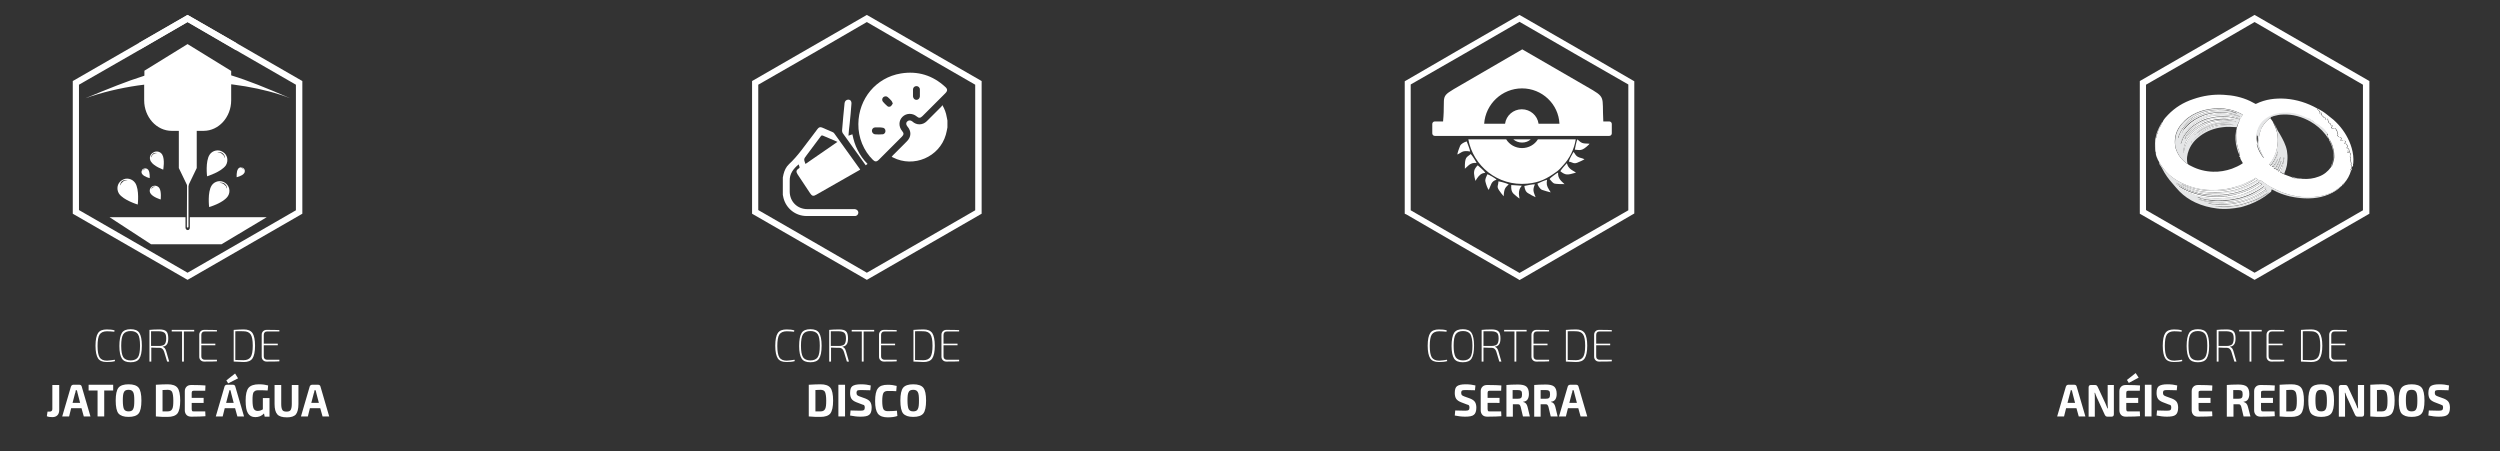 <?xml version="1.0" encoding="utf-8"?>
<!-- Generator: Adobe Illustrator 23.0.1, SVG Export Plug-In . SVG Version: 6.00 Build 0)  -->
<svg version="1.1" id="Layer_1" xmlns="http://www.w3.org/2000/svg" xmlns:xlink="http://www.w3.org/1999/xlink" x="0px" y="0px"
	 viewBox="0 0 1089 196.6" style="enable-background:new 0 0 1089 196.6;" xml:space="preserve">
<rect x="0" y="0" width="1089" height="196.6" fill="#333333" stroke="none"/>
<style type="text/css">
	.st0{fill:#FFFFFF;}
	.st1{fill-rule:evenodd;clip-rule:evenodd;fill:#FFFFFF;}
	.st2{fill:#E5E6E7;}
</style>
<g>
	<g>
		<path class="st0" d="M105.3,23.3L81.7,9.6L58.1,23.3l0,0L34.4,36.9v27.3v27.3L58,105.1l23.7,13.7l23.6-13.6l0,0l23.6-13.6V64.2
			V36.9L105.3,23.3z M82.4,6.9l24.3,14l24.3,14l0.7,0.4v0.8v28.1v28.1v0.8l-0.7,0.4l-24.3,14l0,0l-24.3,14l-0.7,0.4l-0.7-0.4
			l-24.3-14l-24.3-14l-0.7-0.4v-0.8V64.2V36.1v-0.8l0.7-0.4l24.3-14l0,0L81,6.9l0.7-0.4L82.4,6.9z"/>
		<path class="st0" d="M47.7,94.6h27.7h5.4v4.5c0,1.4,1.9,1.6,1.9,0v-4.5h6.2h27.3l-19.7,11.8H65.8L47.7,94.6z"/>
		<path class="st0" d="M81.5,76.1c0-0.1,0.2-0.2,0.3-0.2c0.2,0,0.3,0.1,0.3,0.2v22.6c0,0.6-0.7,0.6-0.7,0L81.5,76.1L81.5,76.1z"/>
		<path class="st0" d="M51.8,84.3c1.9,2.9,8.2,4.8,8.2,4.8s0.8-6.5-1.1-9.4c-1.3-1.9-3.9-2.5-5.8-1.2C51.1,79.7,50.6,82.3,51.8,84.3
			 M52.3,80.9c0-0.2,0.1-0.4,0.1-0.6c0.1-0.2,0.1-0.4,0.2-0.6c0.2-0.4,0.4-0.7,0.8-0.9c0.3-0.2,0.7-0.4,1.1-0.4c0.4,0,0.8,0,1.2,0.1
			c-0.4,0-0.8,0-1.1,0.1c-0.4,0.1-0.7,0.2-1,0.5c-0.1,0-0.1,0.1-0.2,0.2c-0.1,0.1-0.1,0.1-0.2,0.2c-0.1,0.1-0.1,0.1-0.2,0.2
			c0,0.1-0.1,0.2-0.2,0.2c-0.1,0.1-0.1,0.2-0.1,0.2l-0.1,0.3C52.4,80.6,52.3,80.8,52.3,80.9"/>
		<path class="st0" d="M65.6,84.3c1,1.6,4.4,2.6,4.4,2.6s0.4-3.5-0.6-5c-0.7-1-2.1-1.3-3.1-0.7C65.2,81.9,64.9,83.3,65.6,84.3
			 M65.9,82.6c0-0.1,0-0.2,0-0.3c0-0.1,0.1-0.2,0.1-0.3c0.1-0.2,0.2-0.4,0.4-0.5c0.2-0.1,0.4-0.2,0.6-0.2s0.4,0,0.6,0.1
			c-0.2,0-0.4,0-0.6,0.1c-0.2,0-0.4,0.1-0.5,0.2l-0.1,0.1l-0.1,0.1L66.2,82l-0.1,0.1L66,82.2l-0.1,0.1C66,82.4,65.9,82.5,65.9,82.6"
			/>
		<path class="st0" d="M65.7,70.3c1.2,2.1,5.4,3.6,5.4,3.6s0.8-4.4-0.4-6.5c-0.8-1.4-2.6-1.8-3.9-1C65.3,67.2,64.9,68.9,65.7,70.3
			 M65.8,68.6c0-0.2,0-0.3,0.1-0.5c0.1-0.1,0.1-0.3,0.2-0.5c0.1-0.3,0.4-0.5,0.6-0.7c0.3-0.2,0.6-0.3,0.9-0.3c0.3,0,0.6,0,0.9,0.1
			c-0.3,0-0.6,0-0.9,0.1S67,67,66.8,67.2c-0.1,0-0.1,0.1-0.2,0.1s-0.1,0.1-0.2,0.2c0,0.1-0.1,0.1-0.1,0.2s-0.1,0.1-0.1,0.2
			c-0.1,0.1-0.1,0.3-0.2,0.4C65.9,68.3,65.9,68.5,65.8,68.6"/>
		<path class="st0" d="M62,75.9c0.8,1.1,3.2,1.7,3.2,1.7s0.2-2.5-0.6-3.6c-0.5-0.7-1.5-0.9-2.3-0.4C61.6,74.1,61.4,75.2,62,75.9
			 M62.1,74.6c0-0.1,0-0.1,0-0.2s0-0.2,0.1-0.2c0.1-0.1,0.2-0.3,0.3-0.4s0.3-0.2,0.4-0.2c0.2,0,0.3,0,0.5,0c-0.2,0-0.3,0-0.4,0.1
			c-0.1,0-0.3,0.1-0.4,0.2c0,0-0.1,0-0.1,0.1l-0.1,0.1c0,0,0,0.1-0.1,0.1c0,0,0,0.1-0.1,0.1c0,0,0,0.1-0.1,0.1v0.1
			C62.2,74.5,62.1,74.6,62.1,74.6"/>
		<path class="st0" d="M97.1,66.2c-1.9-1.3-4.6-0.7-5.8,1.2c-1.9,2.9-1.1,9.4-1.1,9.4s6.2-1.9,8.2-4.8C99.6,70,99.1,67.4,97.1,66.2
			 M97.7,68.3L97.6,68c0-0.1-0.1-0.2-0.1-0.2c-0.1-0.1-0.1-0.2-0.2-0.2c-0.1-0.1-0.1-0.1-0.2-0.2s-0.1-0.1-0.2-0.2s-0.1-0.1-0.2-0.2
			c-0.3-0.2-0.6-0.4-1-0.5s-0.8-0.1-1.1-0.1c0.4-0.1,0.8-0.2,1.2-0.1c0.4,0,0.8,0.2,1.1,0.4c0.3,0.3,0.6,0.6,0.8,0.9
			c0.1,0.2,0.1,0.4,0.2,0.6c0,0.2,0.1,0.4,0.1,0.6C97.8,68.7,97.8,68.5,97.7,68.3"/>
		<path class="st0" d="M98,79.6c-1.9-1.3-4.6-0.7-5.8,1.2c-1.9,2.9-1.1,9.4-1.1,9.4s6.3-1.8,8.2-4.8C100.5,83.5,100,80.9,98,79.6
			 M98.6,81.6l-0.1-0.3c0-0.1-0.1-0.2-0.1-0.2c-0.1-0.1-0.1-0.2-0.2-0.2c-0.1-0.1-0.1-0.1-0.2-0.2s-0.1-0.1-0.2-0.2
			s-0.1-0.1-0.2-0.2c-0.3-0.2-0.6-0.4-1-0.5s-0.7-0.1-1.1-0.1c0.4-0.1,0.8-0.2,1.2-0.1c0.4,0,0.8,0.2,1.1,0.4
			c0.3,0.3,0.6,0.6,0.8,0.9c0.1,0.2,0.1,0.4,0.2,0.6c0,0.2,0.1,0.4,0.1,0.6C98.7,82,98.7,81.8,98.6,81.6"/>
		<path class="st0" d="M106,73.2c-0.7-0.5-1.8-0.4-2.3,0.4c-0.8,1.1-0.6,3.6-0.6,3.6s2.5-0.6,3.2-1.7
			C106.9,74.8,106.7,73.7,106,73.2 M106.1,74L106.1,74v-0.2c0,0,0-0.1-0.1-0.1c0,0,0-0.1-0.1-0.1c0,0,0-0.1-0.1-0.1
			c0,0,0-0.1-0.1-0.1c-0.1-0.1-0.2-0.2-0.4-0.2c-0.1,0-0.3-0.1-0.4-0.1c0.1,0,0.3-0.1,0.5,0c0.2,0,0.3,0.1,0.4,0.2s0.2,0.2,0.3,0.4
			C106.2,73.8,106.2,73.9,106.1,74c0.1,0.1,0.1,0.1,0.1,0.2C106.2,74.2,106.2,74.1,106.1,74"/>
		<path class="st1" d="M100.7,36.5v7.2c0,7.3-5.4,13.3-12,13.3H74.8c-6.6,0-12-6-12-13.3v-7.4C78.1,33.1,85.9,33.4,100.7,36.5
			 M100.7,30.9v3.5c-14.9-3.3-23.2-3.1-37.8,0.1v-3.7l18.8-11.6L100.7,30.9z"/>
		<polygon class="st1" points="102.9,18.7 102.9,21.9 81.7,9.6 60.7,21.7 60.7,18.6 81,6.9 81.7,6.5 82.4,6.9 		"/>
		<path class="st1" d="M37.2,42.8c40.6-16.9,47.8-18,89.2,0C103.6,33.9,65.8,32.6,37.2,42.8"/>
		<path class="st1" d="M81.8,48.8L81.8,48.8c2.2,0,3.9,1.6,3.9,3.5v20.9l-3.9,8.1l-3.9-8.1V52.3C77.9,50.4,79.6,48.8,81.8,48.8"/>
	</g>
	<g>
		<path class="st0" d="M50,156.7l0.1,0.6c-1,0.3-2.2,0.4-3.6,0.4c-1.8,0-3.1-0.5-3.8-1.6c-0.7-1.1-1.1-2.9-1.1-5.5
			c0-2.6,0.4-4.5,1.1-5.5c0.7-1.1,2-1.6,3.8-1.6c1.3,0,2.4,0.1,3.4,0.4l-0.1,0.6c-1-0.1-2.1-0.2-3.2-0.2c-1.5,0-2.6,0.5-3.2,1.4
			c-0.6,0.9-0.9,2.6-0.9,5s0.3,4,0.9,5c0.6,0.9,1.7,1.4,3.2,1.4C47.8,157,49,156.9,50,156.7z"/>
		<path class="st0" d="M53.1,145c0.7-1.1,2-1.6,3.8-1.6c1.8,0,3.1,0.5,3.8,1.6c0.7,1.1,1.1,2.9,1.1,5.6c0,2.7-0.4,4.5-1.1,5.6
			c-0.7,1.1-2,1.6-3.8,1.6c-1.8,0-3.1-0.5-3.8-1.6c-0.7-1.1-1.1-2.9-1.1-5.5S52.4,146.1,53.1,145z M60.1,145.6
			c-0.6-0.9-1.7-1.4-3.2-1.4c-1.5,0-2.6,0.5-3.2,1.4c-0.6,0.9-0.9,2.6-0.9,5s0.3,4,0.9,5c0.6,0.9,1.7,1.4,3.2,1.4
			c1.5,0,2.6-0.5,3.2-1.4c0.6-0.9,0.9-2.6,0.9-5S60.7,146.5,60.1,145.6z"/>
		<path class="st0" d="M73.7,157.5h-0.9l-1.3-4.3c-0.4-1.2-1.1-1.7-2-1.7c-0.9,0-2.1,0-3.6-0.1v6.1h-0.8v-13.8
			c1-0.1,2.4-0.2,4.3-0.2c1.5,0,2.5,0.3,3,0.8c0.6,0.5,0.9,1.6,0.9,3.1c0,1.2-0.2,2.1-0.6,2.6c-0.4,0.6-1,0.9-1.8,1v0.1
			c0.7,0.2,1.2,0.8,1.5,1.9L73.7,157.5z M65.8,150.7h3.5c1.2,0,2-0.3,2.4-0.7s0.7-1.3,0.7-2.5s-0.2-2.1-0.7-2.5s-1.3-0.7-2.4-0.7
			c-1.4,0-2.5,0-3.5,0V150.7z"/>
		<path class="st0" d="M84.6,144.4h-4.5v13.1h-0.8v-13.1h-4.5v-0.7h9.8V144.4z"/>
		<path class="st0" d="M94.5,156.8l0,0.6c-1.2,0.1-3.1,0.1-5.6,0.1c-0.6,0-1.1-0.2-1.5-0.6c-0.4-0.4-0.6-0.9-0.6-1.5v-9.6
			c0-0.6,0.2-1.1,0.6-1.5s0.9-0.6,1.5-0.6c2.5,0,4.4,0,5.6,0.1l0,0.6h-5.4c-0.4,0-0.8,0.1-1,0.4c-0.3,0.3-0.4,0.7-0.4,1.1v3.8h6.1
			v0.7h-6.1v4.8c0,0.5,0.1,0.8,0.4,1.1c0.3,0.3,0.6,0.4,1,0.4H94.5z"/>
		<path class="st0" d="M101.8,157.5v-13.8c1.5-0.1,3-0.2,4.4-0.2c1.8,0,3,0.5,3.8,1.6c0.7,1.1,1.1,2.9,1.1,5.5
			c0,2.6-0.4,4.4-1.1,5.5c-0.7,1.1-2,1.6-3.8,1.6C104.8,157.6,103.3,157.6,101.8,157.5z M102.5,144.3v12.5c1.1,0,2.3,0.1,3.6,0.1
			c1.5,0,2.5-0.5,3.1-1.4s0.9-2.6,0.9-4.9c0-2.4-0.3-4-0.9-4.9c-0.6-0.9-1.6-1.4-3.1-1.4C104.8,144.2,103.6,144.3,102.5,144.3z"/>
		<path class="st0" d="M121.7,156.8l0,0.6c-1.2,0.1-3.1,0.1-5.6,0.1c-0.6,0-1.1-0.2-1.5-0.6c-0.4-0.4-0.6-0.9-0.6-1.5v-9.6
			c0-0.6,0.2-1.1,0.6-1.5s0.9-0.6,1.5-0.6c2.5,0,4.4,0,5.6,0.1l0,0.6h-5.4c-0.4,0-0.8,0.1-1,0.4c-0.3,0.3-0.4,0.7-0.4,1.1v3.8h6.1
			v0.7h-6.1v4.8c0,0.5,0.1,0.8,0.4,1.1s0.6,0.4,1,0.4H121.7z"/>
		<path class="st0" d="M25.8,167.7v10.9c0,1-0.3,1.8-0.8,2.3c-0.5,0.5-1.2,0.8-2.2,0.8c-1,0-1.8-0.1-2.4-0.4l0.3-2h0.9
			c0.8,0,1.2-0.4,1.2-1.1v-10.5H25.8z"/>
		<path class="st0" d="M35.5,177.8H31l-0.9,3.6h-3l3.8-13c0.1-0.2,0.2-0.4,0.4-0.6c0.2-0.1,0.4-0.2,0.6-0.2h2.7c0.5,0,0.9,0.3,1,0.8
			l3.8,13h-2.9L35.5,177.8z M34.9,175.5l-1.1-4.2c-0.2-0.7-0.2-1.1-0.3-1.3H33c0,0.1-0.1,0.3-0.1,0.6s-0.1,0.5-0.2,0.7l-1.1,4.2
			H34.9z"/>
		<path class="st0" d="M49.3,170.1h-3.9v11.3h-2.9v-11.3h-3.9v-2.5h10.7V170.1z"/>
		<path class="st0" d="M51.6,168.9c0.8-1,2.3-1.5,4.4-1.5s3.6,0.5,4.4,1.5c0.8,1,1.2,2.9,1.2,5.6c0,2.7-0.4,4.6-1.2,5.6
			c-0.8,1-2.3,1.5-4.4,1.5s-3.5-0.5-4.4-1.5c-0.8-1-1.2-2.9-1.2-5.6C50.4,171.8,50.8,169.9,51.6,168.9z M58,170.8c-0.4-0.7-1-1-2-1
			s-1.7,0.3-2,1c-0.4,0.7-0.5,1.9-0.5,3.7s0.2,3.1,0.5,3.7c0.4,0.7,1,1,2,1s1.7-0.3,2-1c0.4-0.7,0.5-1.9,0.5-3.7
			S58.4,171.5,58,170.8z"/>
		<path class="st0" d="M67.9,181.4v-13.8c1.8-0.1,3.5-0.2,5.1-0.2c2.1,0,3.5,0.5,4.3,1.5c0.8,1,1.2,2.9,1.2,5.6
			c0,2.7-0.4,4.5-1.2,5.6c-0.8,1-2.3,1.5-4.3,1.5C71.4,181.6,69.7,181.6,67.9,181.4z M70.8,169.9v9.3c0.2,0,0.6,0,1.1,0
			c0.5,0,0.9,0,1.1,0c1,0,1.6-0.3,2-1c0.4-0.7,0.5-1.9,0.5-3.7s-0.2-3-0.5-3.7s-1-1-2-1L70.8,169.9z"/>
		<path class="st0" d="M89.4,179.1l0.1,2.2c-1.2,0.1-3.2,0.2-6.1,0.2c-0.9,0-1.6-0.2-2.1-0.7c-0.5-0.5-0.8-1.2-0.8-2v-8.4
			c0-0.9,0.3-1.5,0.8-2c0.5-0.5,1.2-0.7,2.1-0.7c2.9,0,4.9,0.1,6.1,0.2l-0.1,2.3h-5c-0.3,0-0.5,0.1-0.7,0.2
			c-0.1,0.2-0.2,0.4-0.2,0.8v2.1h5.2v2.2h-5.2v2.7c0,0.4,0.1,0.6,0.2,0.8c0.1,0.2,0.4,0.2,0.7,0.2H89.4z"/>
		<path class="st0" d="M102.4,177.8h-4.5l-0.9,3.6h-3l3.8-13c0-0.2,0.2-0.4,0.4-0.6c0.2-0.1,0.4-0.2,0.6-0.2h2.7
			c0.5,0,0.9,0.3,1,0.8l3.8,13h-2.9L102.4,177.8z M101.8,175.5l-1.1-4.2c-0.2-0.7-0.2-1.1-0.3-1.3h-0.5c0,0.1-0.1,0.3-0.1,0.6
			c-0.1,0.3-0.1,0.5-0.2,0.7l-1.1,4.2H101.8z M99.4,167l-0.8-1.3l3.8-3l1.3,2.1L99.4,167z"/>
		<path class="st0" d="M117.4,173.5v8h-2.1l-0.3-1.4c-1,1.1-2.3,1.6-3.8,1.6c-1.5,0-2.5-0.6-3.2-1.7c-0.7-1.1-1-3-1-5.5
			c0-2.7,0.4-4.5,1.3-5.6c0.9-1,2.4-1.5,4.5-1.5c1.6,0,2.9,0.2,4,0.5l-0.2,2.2c-1.4-0.1-2.7-0.1-3.7-0.1c-0.6,0-1,0-1.4,0.1
			c-0.3,0.1-0.6,0.3-0.9,0.6c-0.3,0.3-0.4,0.8-0.5,1.4c-0.1,0.6-0.1,1.4-0.1,2.4c0,1.7,0.2,2.9,0.5,3.5s0.9,1,1.7,1
			c0.8,0,1.5-0.2,2.3-0.7v-4.9H117.4z"/>
		<path class="st0" d="M130,167.7v8.3c0,2.1-0.4,3.6-1.1,4.5c-0.8,0.9-2.1,1.3-3.9,1.3c-2,0-3.4-0.4-4.2-1.3
			c-0.8-0.9-1.2-2.4-1.2-4.5v-8.3h2.9v8.3c0,1.3,0.2,2.1,0.5,2.6c0.3,0.5,0.9,0.7,1.8,0.7c0.9,0,1.5-0.2,1.8-0.7
			c0.3-0.5,0.5-1.3,0.5-2.6v-8.3H130z"/>
		<path class="st0" d="M139.5,177.8H135l-0.9,3.6h-3l3.8-13c0-0.2,0.2-0.4,0.4-0.6c0.2-0.1,0.4-0.2,0.6-0.2h2.7c0.5,0,0.9,0.3,1,0.8
			l3.8,13h-2.9L139.5,177.8z M138.9,175.5l-1.1-4.2c-0.2-0.7-0.2-1.1-0.3-1.3H137c0,0.1-0.1,0.3-0.1,0.6s-0.1,0.5-0.2,0.7l-1.1,4.2
			H138.9z"/>
	</g>
</g>
<g>
	<g>
		<path class="st0" d="M401.2,23.3L377.6,9.6L354,23.3l0,0l-23.7,13.6v27.3v27.3l23.6,13.6l23.7,13.7l23.6-13.6l0,0l23.6-13.6V64.2
			V36.9L401.2,23.3z M378.3,6.9l24.3,14l24.3,14l0.7,0.4v0.8v28.1v28.1v0.8l-0.7,0.4l-24.3,14l0,0l-24.3,14l-0.7,0.4l-0.7-0.4
			l-24.3-14l-24.3-14l-0.7-0.4v-0.8V64.2V36.1v-0.8l0.7-0.4l24.3-14l0,0l24.3-14l0.7-0.4L378.3,6.9z"/>
		<g id="MK2aUD_1_">
			<g>
				<path class="st0" d="M341,77.3c0.1-0.5,0.2-0.9,0.3-1.4c0.4-1.6,1.1-3.2,2.4-4.4c4-3.7,7-8.3,10.3-12.5c0.7-0.9,1.4-1.9,2.1-2.8
					c0.6-0.8,1.2-1,2.1-0.6c1.5,0.7,3.1,1.3,4.6,2c0.2,0.1,0.5,0.3,0.6,0.5c3.7,5.2,7.5,10.4,11.2,15.6c0,0,0,0.1,0.1,0.2
					c-0.2,0.1-0.3,0.2-0.5,0.3c-6.2,3.5-12.4,7.1-18.6,10.6c-1.3,0.8-1.9,0.6-2.7-0.6c-1.8-2.8-3.7-5.5-5.5-8.3
					c-0.7-1.1-0.6-1.8,0.5-2.5c0.4-0.2,0.5-0.5,0.3-0.9c-0.1-0.3-0.2-0.6-0.3-0.9c-2.3,1.9-4,4.1-3.9,7.2c0,1.5,0,3.1,0,4.6
					c0,4.4,3.3,7.7,7.7,7.7c6.7,0,13.3,0,20,0c0.2,0,0.5,0,0.7,0c0.8,0.1,1.5,0.7,1.5,1.5s-0.6,1.5-1.5,1.5c-1,0-2.1,0-3.1,0
					c-6,0-11.9,0-17.9,0c-4.8,0-8.9-3.2-10.1-7.8c-0.1-0.5-0.2-0.9-0.3-1.4C341,82.5,341,79.9,341,77.3z M350.9,71.4
					c4.6-3.2,9.2-6.4,13.9-9.6c-2.2-0.9-4.2-1.8-6.3-2.7c-0.5-0.2-0.7-0.1-1,0.3c-2.1,2.8-4.1,5.5-6.2,8.3c-1.2,1.6-1.2,1.6-0.5,3.6
					C350.8,71.2,350.8,71.2,350.9,71.4z"/>
				<path class="st0" d="M412.7,55.5c-0.2,1.1-0.4,2.1-0.7,3.2c-2.8,9.7-14,14.5-23,9.9c-0.2-0.1-0.4-0.2-0.6-0.3
					c0.2-0.2,0.4-0.4,0.5-0.6c2-2,4.1-4.1,6.1-6.1s2.1-4.4,0.2-6.6c-0.6-0.7-0.6-1.6,0-2.1c0.6-0.6,1.5-0.6,2.2,0
					c1.8,1.7,4.5,1.7,6.3-0.1c2.1-2.1,4.2-4.2,6.3-6.3c0.2-0.2,0.3-0.4,0.5-0.7c1,1.7,1.6,3.4,1.9,5.2c0.1,0.5,0.2,1,0.3,1.5
					C412.7,53.5,412.7,54.5,412.7,55.5z"/>
				<path class="st0" d="M373.9,54c0.1-11,7.7-20.2,18.5-22c7.4-1.2,13.9,0.8,19.4,5.9c1,0.9,1,1.7,0,2.7c-3.3,3.3-6.7,6.7-10,10
					c-0.9,0.9-1.6,0.9-2.5,0.1c-1.8-1.5-4.5-1.5-6.2,0.2c-1.7,1.7-1.7,4.3-0.1,6.2c0.8,0.9,0.7,1.6-0.1,2.4
					c-3.4,3.4-6.8,6.8-10.2,10.2c-0.8,0.8-1.6,0.8-2.4,0C376.2,65.7,373.8,59.9,373.9,54z M397.7,40.5c0,0.5,0,1,0,1.5
					c0.1,0.9,0.7,1.5,1.5,1.5c0.8,0,1.4-0.6,1.5-1.5c0-1,0-2,0-3c0-0.9-0.7-1.5-1.5-1.5c-0.8,0-1.5,0.6-1.5,1.5
					C397.7,39.5,397.7,40,397.7,40.5z M382.8,55.5c-0.5,0-1.1,0-1.6,0c-0.8,0-1.4,0.7-1.4,1.5c0,0.7,0.6,1.4,1.3,1.5
					c1.1,0.1,2.2,0.1,3.3,0c0.8,0,1.4-0.8,1.3-1.5c0-0.8-0.6-1.4-1.4-1.4C383.9,55.5,383.4,55.5,382.8,55.5z M388.9,45.1
					c-0.2-0.5-0.3-0.8-0.5-1.1c-0.5-0.6-1.1-1.2-1.7-1.7c-0.5-0.5-1.4-0.4-1.9,0c-0.6,0.5-0.7,1.4-0.2,2c0.6,0.7,1.2,1.3,1.9,1.9
					c0.4,0.4,1,0.4,1.5,0.1C388.4,46,388.6,45.5,388.9,45.1z"/>
				<path class="st0" d="M369.6,59.1c0.6-0.2,1.1-0.4,1.7-0.6c0.5,2.5,1.2,4.8,2.3,6.9c1.1,2.2,2.5,4.2,4.3,6
					c-0.3,0.2-0.5,0.4-0.8,0.6c-0.7-1-1.5-2.1-2.2-3.1c-2.6-3.6-5.2-7.3-7.8-10.9c-0.2-0.3-0.3-0.7-0.3-1.1c0.3-4,0.7-8,1.1-12
					c0.1-0.9,0.8-1.5,1.6-1.5c0.9,0,1.5,0.7,1.4,1.7c-0.2,3-0.5,5.9-0.8,8.9C369.9,55.7,369.7,57.4,369.6,59.1z"/>
			</g>
		</g>
	</g>
	<g>
		<path class="st0" d="M346.1,156.7l0.1,0.6c-1,0.3-2.2,0.4-3.6,0.4c-1.8,0-3.1-0.5-3.8-1.6c-0.7-1.1-1.1-2.9-1.1-5.5
			c0-2.6,0.4-4.5,1.1-5.5c0.7-1.1,2-1.6,3.8-1.6c1.3,0,2.4,0.1,3.4,0.4l-0.1,0.6c-1-0.1-2.1-0.2-3.2-0.2c-1.5,0-2.6,0.5-3.2,1.4
			c-0.6,0.9-0.9,2.6-0.9,5s0.3,4,0.9,5c0.6,0.9,1.7,1.4,3.2,1.4C343.9,157,345.1,156.9,346.1,156.7z"/>
		<path class="st0" d="M349.2,145c0.7-1.1,2-1.6,3.8-1.6c1.8,0,3.1,0.5,3.8,1.6c0.7,1.1,1.1,2.9,1.1,5.6c0,2.7-0.4,4.5-1.1,5.6
			c-0.7,1.1-2,1.6-3.8,1.6c-1.8,0-3.1-0.5-3.8-1.6c-0.7-1.1-1.1-2.9-1.1-5.5S348.5,146.1,349.2,145z M356.2,145.6
			c-0.6-0.9-1.7-1.4-3.2-1.4c-1.5,0-2.6,0.5-3.2,1.4c-0.6,0.9-0.9,2.6-0.9,5s0.3,4,0.9,5c0.6,0.9,1.7,1.4,3.2,1.4
			c1.5,0,2.6-0.5,3.2-1.4c0.6-0.9,0.9-2.6,0.9-5S356.8,146.5,356.2,145.6z"/>
		<path class="st0" d="M369.8,157.5h-0.9l-1.3-4.3c-0.4-1.2-1.1-1.7-2-1.7c-0.9,0-2.1,0-3.6-0.1v6.1h-0.8v-13.8
			c1-0.1,2.4-0.2,4.3-0.2c1.5,0,2.5,0.3,3,0.8c0.6,0.5,0.9,1.6,0.9,3.1c0,1.2-0.2,2.1-0.6,2.6c-0.4,0.6-1,0.9-1.8,1v0.1
			c0.7,0.2,1.2,0.8,1.5,1.9L369.8,157.5z M361.9,150.7h3.5c1.2,0,2-0.3,2.4-0.7c0.4-0.4,0.7-1.3,0.7-2.5s-0.2-2.1-0.7-2.5
			c-0.4-0.4-1.3-0.7-2.4-0.7c-1.4,0-2.5,0-3.5,0V150.7z"/>
		<path class="st0" d="M380.7,144.4h-4.5v13.1h-0.8v-13.1H371v-0.7h9.8V144.4z"/>
		<path class="st0" d="M390.6,156.8l0,0.6c-1.2,0.1-3.1,0.1-5.6,0.1c-0.6,0-1.1-0.2-1.5-0.6c-0.4-0.4-0.6-0.9-0.6-1.5v-9.6
			c0-0.6,0.2-1.1,0.6-1.5s0.9-0.6,1.5-0.6c2.5,0,4.4,0,5.6,0.1l0,0.6h-5.4c-0.4,0-0.8,0.1-1,0.4c-0.3,0.3-0.4,0.7-0.4,1.1v3.8h6.1
			v0.7h-6.1v4.8c0,0.5,0.1,0.8,0.4,1.1s0.6,0.4,1,0.4H390.6z"/>
		<path class="st0" d="M397.9,157.5v-13.8c1.5-0.1,3-0.2,4.4-0.2c1.8,0,3,0.5,3.8,1.6c0.7,1.1,1.1,2.9,1.1,5.5
			c0,2.6-0.4,4.4-1.1,5.5c-0.7,1.1-2,1.6-3.8,1.6C400.9,157.6,399.4,157.6,397.9,157.5z M398.6,144.3v12.5c1.1,0,2.3,0.1,3.6,0.1
			c1.5,0,2.5-0.5,3.1-1.4s0.9-2.6,0.9-4.9c0-2.4-0.3-4-0.9-4.9c-0.6-0.9-1.6-1.4-3.1-1.4C400.9,144.2,399.7,144.3,398.6,144.3z"/>
		<path class="st0" d="M417.8,156.8l0,0.6c-1.2,0.1-3.1,0.1-5.6,0.1c-0.6,0-1.1-0.2-1.5-0.6c-0.4-0.4-0.6-0.9-0.6-1.5v-9.6
			c0-0.6,0.2-1.1,0.6-1.5s0.9-0.6,1.5-0.6c2.5,0,4.4,0,5.6,0.1l0,0.6h-5.4c-0.4,0-0.8,0.1-1,0.4c-0.3,0.3-0.4,0.7-0.4,1.1v3.8h6.1
			v0.7H411v4.8c0,0.5,0.1,0.8,0.4,1.1s0.6,0.4,1,0.4H417.8z"/>
		<path class="st0" d="M352.3,181.4v-13.8c1.8-0.1,3.5-0.2,5.1-0.2c2.1,0,3.5,0.5,4.3,1.5c0.8,1,1.2,2.9,1.2,5.6
			c0,2.7-0.4,4.5-1.2,5.6c-0.8,1-2.3,1.5-4.3,1.5C355.8,181.6,354.1,181.6,352.3,181.4z M355.2,169.9v9.3c0.2,0,0.6,0,1.1,0
			c0.5,0,0.9,0,1.1,0c1,0,1.6-0.3,2-1c0.4-0.7,0.5-1.9,0.5-3.7s-0.2-3-0.5-3.7s-1-1-2-1L355.2,169.9z"/>
		<path class="st0" d="M368.1,181.4h-2.9v-13.8h2.9V181.4z"/>
		<path class="st0" d="M375.6,176.2l-2.6-1c-1-0.4-1.7-0.9-2.1-1.5c-0.4-0.6-0.6-1.5-0.6-2.5c0-1.5,0.3-2.5,1-3s1.9-0.8,3.7-0.8
			c1.7,0,3.1,0.2,4.3,0.5l-0.2,2.1c-1.1,0-2.5-0.1-4.1-0.1c-0.8,0-1.3,0.1-1.5,0.2s-0.4,0.5-0.4,1c0,0.5,0.1,0.8,0.3,1
			c0.2,0.2,0.5,0.4,1.1,0.6l2.5,0.9c1,0.4,1.7,0.9,2.1,1.5c0.4,0.6,0.6,1.5,0.6,2.5c0,1.5-0.4,2.6-1.1,3.1c-0.7,0.6-2,0.8-3.8,0.8
			c-1.5,0-3-0.2-4.5-0.5l0.2-2.2c2.7,0.1,4.1,0.1,4.3,0.1c0.8,0,1.3-0.1,1.5-0.3c0.3-0.2,0.4-0.5,0.4-1.1c0-0.5-0.1-0.8-0.3-1
			S376,176.4,375.6,176.2z"/>
		<path class="st0" d="M390.7,178.9l0.2,2.3c-1.1,0.4-2.5,0.6-4.2,0.6c-2,0-3.4-0.5-4.3-1.6c-0.8-1.1-1.2-2.9-1.2-5.5
			c0-2.6,0.4-4.5,1.2-5.5c0.8-1.1,2.2-1.6,4.3-1.6c1.5,0,2.8,0.2,3.9,0.5l-0.2,2.3c-1-0.1-2.2-0.1-3.7-0.1c-0.9,0-1.6,0.3-1.9,0.9
			c-0.3,0.6-0.5,1.8-0.5,3.5c0,1.7,0.2,2.9,0.5,3.5c0.3,0.6,1,0.9,1.9,0.9C388.5,179.1,389.9,179,390.7,178.9z"/>
		<path class="st0" d="M393.4,168.9c0.8-1,2.3-1.5,4.4-1.5s3.6,0.5,4.4,1.5c0.8,1,1.2,2.9,1.2,5.6c0,2.7-0.4,4.6-1.2,5.6
			c-0.8,1-2.3,1.5-4.4,1.5s-3.5-0.5-4.4-1.5c-0.8-1-1.2-2.9-1.2-5.6C392.2,171.8,392.6,169.9,393.4,168.9z M399.8,170.8
			c-0.4-0.7-1-1-2-1s-1.7,0.3-2,1c-0.4,0.7-0.5,1.9-0.5,3.7s0.2,3.1,0.5,3.7c0.4,0.7,1,1,2,1s1.7-0.3,2-1c0.4-0.7,0.5-1.9,0.5-3.7
			S400.2,171.5,399.8,170.8z"/>
	</g>
</g>
<g>
	<g>
		<path class="st1" d="M663,38.5c-8.7,0-15.9,6.8-16.5,15.4h9.1c0.5-3.6,3.6-6.3,7.3-6.3s6.8,2.7,7.3,6.3h9.1
			C678.9,45.3,671.7,38.5,663,38.5 M701,52.9h-2.6c-0.6-11.4,1.4-10.2-7.3-15.2l-28-16.2L636.4,37c-10,5.8-6.6,3.5-7.8,15.9H625
			c-0.6,0-1.1,0.5-1.1,1.1v4.1c0,0.6,0.5,1.1,1.1,1.1h76c0.6,0,1.1-0.5,1.1-1.1V54C702.1,53.4,701.6,52.9,701,52.9z"/>
		<path class="st0" d="M659.2,60.7c1,0.9,2.4,1.4,3.8,1.4c1.5,0,2.8-0.5,3.8-1.4H659.2z M634.8,67.3c1.7-0.6,2-2,5.6-1.3
			c-0.2-1.2-1.1-3.3-1.5-4.4c-1,0.3-2.5,1-2.9,2C635.6,64.5,635,66.2,634.8,67.3z M683.4,70.4c1.5,0.2,2,1.1,3.6,0.5
			c1.1-0.4,2.2-1,3.2-1.5c-0.7-0.5-2.1-0.6-2.9-1.1c-0.4-0.2-0.7-0.5-1-0.9c-0.4-0.5-0.5-0.9-0.9-1.2
			C684.9,67.1,683.6,69.3,683.4,70.4z M638.1,73.5c1-0.7,2.2-2.9,5.1-2.5c-0.2-0.5-1.9-3.4-2.6-3.9C638.9,68.7,638,68,638.1,73.5z
			 M679.7,74.6c2.3,1.8,3,1.7,6.8,0.6c-0.8-0.7-2.9-1.3-3.7-3.3c0-0.1-0.1-0.2-0.1-0.4l-0.2-0.4l-1.5,1.7
			C680.7,73.2,679.9,74.1,679.7,74.6z M686,65.2c2.2,0.1,2.9,0.9,6.1-2.2c0.2-0.2,0.1-0.1,0.3-0.4c-3.4-0.1-3.4-0.2-5.3-1.9
			C686.8,61.2,686.1,64.3,686,65.2z M642.7,78.8c0.3-0.4,0.4-0.7,0.7-1.1c0.9-1.3,1.8-2.3,3.6-2.4c-0.7-1.2-2.6-2.6-3.3-3.3
			c-0.4,0.3-0.7,0.8-1,1.2C641.7,74.6,642.1,76.5,642.7,78.8z M664,81c0.2,1.5,0.6,2.6,1.7,3.2c0.6,0.4,2.6,1.5,3.2,1.7
			c-0.9-2.4-1.4-3.1-0.3-5.6C667.9,80.2,664.7,80.8,664,81z M648.5,82.7c1-2,1-3.8,3.4-4.4c-0.4-0.6-3.4-2.3-4-2.4
			c-0.4,1.1-1.2,2.1-0.8,3.4C647.3,80.2,648,82.3,648.5,82.7z M669.7,80c0.1,0.6,1,2.3,2,2.7c1,0.4,2.7,0.8,3.8,1.1l-0.7-1.1
			c-1.1-1.8-1.2-2.5-0.9-4.4C672.7,78.6,670.7,79.5,669.7,80z M661.9,86.5c-0.1-1.1-0.4-1.9-0.2-3.1c0.2-1.5,0.9-2,1.2-2.5l-4.6-0.3
			c-0.1,1.8,0.1,2.9,1,3.8C659.9,84.9,661.1,86,661.9,86.5z M675,78c0.9,0.9,1.3,1.8,2.3,2c0.9,0.2,3.3,0.2,4.2,0.2
			c-1.1-1.1-3-2.3-2.8-5c-0.7,0.2-1.2,0.8-2,1.3C676.1,77,675.4,77.4,675,78z M655,85.5c0.2-3.8,0.9-3.8,2.2-5.2
			c-0.8-0.4-3.4-1.2-4.5-1.3c0,2-0.9,2.1,0.3,3.9C653.5,83.6,654.4,84.9,655,85.5z M639.6,60.7c2.1,11.4,12.6,20.5,25.7,19.3
			c5.5-0.5,8.7-2.3,12.6-5.1c1.2-0.8,2.1-1.9,3-2.9c2.9-3.1,4.8-7,5.5-11.3h-16.5c-1.4,2.3-4,3.8-6.9,3.8c-2.9,0-5.5-1.5-6.9-3.8
			L639.6,60.7z"/>
		<path class="st0" d="M685.6,23.2L661.9,9.5l-23.7,13.7l0,0l-23.7,13.6v27.4v27.4l23.7,13.7l0,0l23.7,13.6l23.7-13.7l0,0l23.7-13.6
			V64.2V36.8L685.6,23.2L685.6,23.2z M662.6,6.9l24.3,14l0,0L711.2,35l0.7,0.4v0.7v28.1v28.1V93l-0.7,0.4l-24.3,14.1l0,0l-24.3,14.1
			l-0.7,0.4l-0.6-0.4l-24.4-14.1l0,0l-24.3-14.1l-0.7-0.3v-0.7V64.2V36.1v-0.7l0.7-0.4l24.3-14.1l0,0l24.3-14l0.7-0.4L662.6,6.9z"/>
	</g>
	<g>
		<path class="st0" d="M630.3,156.7l0.1,0.6c-1,0.3-2.2,0.4-3.6,0.4c-1.8,0-3.1-0.5-3.8-1.6c-0.7-1.1-1.1-2.9-1.1-5.5
			c0-2.6,0.4-4.5,1.1-5.5c0.7-1.1,2-1.6,3.8-1.6c1.3,0,2.4,0.1,3.4,0.4l-0.1,0.6c-1-0.1-2.1-0.2-3.2-0.2c-1.5,0-2.6,0.5-3.2,1.4
			c-0.6,0.9-0.9,2.6-0.9,5s0.3,4,0.9,5c0.6,0.9,1.7,1.4,3.2,1.4C628.2,157,629.4,156.9,630.3,156.7z"/>
		<path class="st0" d="M633.4,145c0.7-1.1,2-1.6,3.8-1.6c1.8,0,3.1,0.5,3.8,1.6c0.7,1.1,1.1,2.9,1.1,5.6c0,2.7-0.4,4.5-1.1,5.6
			c-0.7,1.1-2,1.6-3.8,1.6c-1.8,0-3.1-0.5-3.8-1.6c-0.7-1.1-1.1-2.9-1.1-5.5S632.7,146.1,633.4,145z M640.5,145.6
			c-0.6-0.9-1.7-1.4-3.2-1.4c-1.5,0-2.6,0.5-3.2,1.4c-0.6,0.9-0.9,2.6-0.9,5s0.3,4,0.9,5c0.6,0.9,1.7,1.4,3.2,1.4
			c1.5,0,2.6-0.5,3.2-1.4c0.6-0.9,0.9-2.6,0.9-5S641,146.5,640.5,145.6z"/>
		<path class="st0" d="M654,157.5h-0.9l-1.3-4.3c-0.4-1.2-1.1-1.7-2-1.7c-0.9,0-2.1,0-3.6-0.1v6.1h-0.8v-13.8c1-0.1,2.4-0.2,4.3-0.2
			c1.5,0,2.5,0.3,3,0.8c0.6,0.5,0.9,1.6,0.9,3.1c0,1.2-0.2,2.1-0.6,2.6c-0.4,0.6-1,0.9-1.8,1v0.1c0.7,0.2,1.2,0.8,1.5,1.9L654,157.5
			z M646.2,150.7h3.5c1.2,0,2-0.3,2.4-0.7c0.4-0.4,0.7-1.3,0.7-2.5s-0.2-2.1-0.7-2.5c-0.4-0.4-1.3-0.7-2.4-0.7c-1.4,0-2.5,0-3.5,0
			V150.7z"/>
		<path class="st0" d="M665,144.4h-4.5v13.1h-0.8v-13.1h-4.5v-0.7h9.8V144.4z"/>
		<path class="st0" d="M674.8,156.8l0,0.6c-1.2,0.1-3.1,0.1-5.6,0.1c-0.6,0-1.1-0.2-1.5-0.6c-0.4-0.4-0.6-0.9-0.6-1.5v-9.6
			c0-0.6,0.2-1.1,0.6-1.5s0.9-0.6,1.5-0.6c2.5,0,4.4,0,5.6,0.1l0,0.6h-5.4c-0.4,0-0.8,0.1-1,0.4c-0.3,0.3-0.4,0.7-0.4,1.1v3.8h6.1
			v0.7H668v4.8c0,0.5,0.1,0.8,0.4,1.1s0.6,0.4,1,0.4H674.8z"/>
		<path class="st0" d="M682.1,157.5v-13.8c1.5-0.1,3-0.2,4.4-0.2c1.8,0,3,0.5,3.8,1.6c0.7,1.1,1.1,2.9,1.1,5.5
			c0,2.6-0.4,4.4-1.1,5.5c-0.7,1.1-2,1.6-3.8,1.6C685.1,157.6,683.7,157.6,682.1,157.5z M682.9,144.3v12.5c1.1,0,2.3,0.1,3.6,0.1
			c1.5,0,2.5-0.5,3.1-1.4s0.9-2.6,0.9-4.9c0-2.4-0.3-4-0.9-4.9c-0.6-0.9-1.6-1.4-3.1-1.4C685.2,144.2,684,144.3,682.9,144.3z"/>
		<path class="st0" d="M702.1,156.8l0,0.6c-1.2,0.1-3.1,0.1-5.6,0.1c-0.6,0-1.1-0.2-1.5-0.6c-0.4-0.4-0.6-0.9-0.6-1.5v-9.6
			c0-0.6,0.2-1.1,0.6-1.5s0.9-0.6,1.5-0.6c2.5,0,4.4,0,5.6,0.1l0,0.6h-5.4c-0.4,0-0.8,0.1-1,0.4c-0.3,0.3-0.4,0.7-0.4,1.1v3.8h6.1
			v0.7h-6.1v4.8c0,0.5,0.1,0.8,0.4,1.1s0.6,0.4,1,0.4H702.1z"/>
		<path class="st0" d="M639,176.2l-2.6-1c-1-0.4-1.7-0.9-2.1-1.5c-0.4-0.6-0.6-1.5-0.6-2.5c0-1.5,0.3-2.5,1-3s1.9-0.8,3.7-0.8
			c1.7,0,3.1,0.2,4.3,0.5l-0.2,2.1c-1.1,0-2.5-0.1-4.1-0.1c-0.8,0-1.3,0.1-1.5,0.2s-0.4,0.5-0.4,1c0,0.5,0.1,0.8,0.3,1
			c0.2,0.2,0.5,0.4,1.1,0.6l2.5,0.9c1,0.4,1.7,0.9,2.1,1.5c0.4,0.6,0.6,1.5,0.6,2.5c0,1.5-0.4,2.6-1.1,3.1c-0.7,0.6-2,0.8-3.8,0.8
			c-1.5,0-3-0.2-4.5-0.5l0.2-2.2c2.7,0.1,4.1,0.1,4.3,0.1c0.8,0,1.3-0.1,1.5-0.3c0.3-0.2,0.4-0.5,0.4-1.1c0-0.5-0.1-0.8-0.3-1
			S639.5,176.4,639,176.2z"/>
		<path class="st0" d="M653.9,179.1l0.1,2.2c-1.2,0.1-3.2,0.2-6.1,0.2c-0.9,0-1.6-0.2-2.1-0.7c-0.5-0.5-0.8-1.2-0.8-2v-8.4
			c0-0.9,0.3-1.5,0.8-2c0.5-0.5,1.2-0.7,2.1-0.7c2.9,0,4.9,0.1,6.1,0.2l-0.1,2.3h-5c-0.3,0-0.5,0.1-0.7,0.2
			c-0.1,0.2-0.2,0.4-0.2,0.8v2.1h5.2v2.2H648v2.7c0,0.4,0.1,0.6,0.2,0.8c0.1,0.2,0.4,0.2,0.7,0.2H653.9z"/>
		<path class="st0" d="M666.4,181.4h-3l-1-4.2c-0.1-0.4-0.3-0.7-0.5-0.9c-0.2-0.2-0.5-0.2-0.9-0.2l-2,0v5.4h-2.8v-13.8
			c1.2-0.1,2.8-0.2,5-0.2c1.8,0,3,0.3,3.7,0.9c0.7,0.6,1.1,1.7,1.1,3.2c0,1-0.2,1.8-0.6,2.4c-0.4,0.6-1,0.9-1.9,1v0.1
			c1,0.2,1.6,0.9,1.9,2.1L666.4,181.4z M658.9,173.7h2.1c0.8,0,1.3-0.1,1.6-0.4c0.3-0.3,0.4-0.8,0.4-1.5c0-0.8-0.1-1.3-0.4-1.5
			c-0.3-0.3-0.8-0.4-1.6-0.4l-2.1,0V173.7z"/>
		<path class="st0" d="M678.5,181.4h-3l-1-4.2c-0.1-0.4-0.3-0.7-0.5-0.9c-0.2-0.2-0.5-0.2-0.9-0.2l-2,0v5.4h-2.8v-13.8
			c1.2-0.1,2.8-0.2,5-0.2c1.8,0,3,0.3,3.7,0.9c0.7,0.6,1.1,1.7,1.1,3.2c0,1-0.2,1.8-0.6,2.4c-0.4,0.6-1,0.9-1.9,1v0.1
			c1,0.2,1.6,0.9,1.9,2.1L678.5,181.4z M671.1,173.7h2.1c0.8,0,1.3-0.1,1.6-0.4c0.3-0.3,0.4-0.8,0.4-1.5c0-0.8-0.1-1.3-0.4-1.5
			c-0.3-0.3-0.8-0.4-1.6-0.4l-2.1,0V173.7z"/>
		<path class="st0" d="M687.5,177.8H683l-0.9,3.6h-3l3.8-13c0-0.2,0.2-0.4,0.4-0.6c0.2-0.1,0.4-0.2,0.6-0.2h2.7c0.5,0,0.9,0.3,1,0.8
			l3.8,13h-2.9L687.5,177.8z M686.9,175.5l-1.1-4.2c-0.2-0.7-0.2-1.1-0.3-1.3H685c0,0.1-0.1,0.3-0.1,0.6s-0.1,0.5-0.2,0.7l-1.1,4.2
			H686.9z"/>
	</g>
</g>
<g>
	<g>
		<path class="st0" d="M1005.7,23.3L982.1,9.6l-23.6,13.7l0,0l-23.7,13.6v27.3v27.3l23.6,13.6l23.7,13.7l23.6-13.6l0,0l23.6-13.6
			V64.2V36.9L1005.7,23.3z M982.8,6.9l24.3,14l24.3,14l0.7,0.4v0.8v28.1v28.1v0.8l-0.7,0.4l-24.3,14l0,0l-24.3,14l-0.7,0.4l-0.7-0.4
			l-24.3-14l-24.3-14l-0.7-0.4v-0.8V64.2V36.1v-0.8l0.7-0.4l24.3-14l0,0l24.3-14l0.7-0.4L982.8,6.9z"/>
		<path class="st0" d="M939,66.3c0-0.1,0-0.2-0.1-0.4c0.3-0.2,0-0.4,0-0.7c0-0.8,0-1.6-0.1-2.4c-0.1-0.8,0.3-1.5,0.2-2.3
			c0-0.1,0-0.3,0.1-0.3c0.3-0.2,0.2-0.4,0.2-0.7c-0.1-0.4,0.3-0.7,0.2-1.1c0-0.1,0.1,0,0.2,0c0.2,0.1,0.2-0.1,0.3-0.2
			c0-0.1,0.1-0.3,0-0.3c-0.4,0-0.2-0.2-0.1-0.3c0.3-0.8,0.5-1.7,1.1-2.4c0,0,0.1-0.1,0.1-0.2c0-0.5,0.7-0.8,0.6-1.4
			c0,0,0.1-0.1,0.2-0.1c0.3-0.1,0.3-0.3,0.2-0.6c0.6-1.1,1.4-2,2.3-2.9c3.1-3.2,6.7-5.4,10.9-6.8c4.3-1.5,8.8-2.2,13.4-1.9
			c4,0.2,7.8,1,11.4,2.7c0.8,0.4,1.5,0.8,2.3,1.2c0.1,0.1,0.2,0.1,0.4,0c4.1-2,8.4-2.5,12.9-2.2c4.8,0.4,9.3,1.8,13.6,4.2
			c0.1,0,0.1,0.1,0.2,0.1c0,0,0.1,0,0.1,0.1l0,0c-0.1,0.1-0.3,0.2-0.1,0.3c0.2,0.1,0.3,0.3,0.4,0.4c0.4,0.2,0.6,0.8,0.6,1.2
			c0,0.2-0.1,0.3,0.1,0.4c0.2,0.1,0.2-0.2,0.3-0.3v-0.1c0-0.1,0-0.3,0.2-0.2c0.1,0.1,0.1,0.2,0,0.3c-0.2,0.2-0.1,0.4,0.1,0.6
			c0.1,0.1,0.1,0.2,0.2,0.4s0.1,0.3,0.3,0.3c0.1,0,0.2,0,0.2,0.1c0.1,0.4,0.4,0.4,0.7,0.5c0.1,0,0.3,0,0.2,0.2
			c-0.1,0.2-0.1,0.4,0.1,0.5s0.3,0,0.4-0.1c0.2-0.2,0.6-0.2,0.6,0.1s0.2,0.6,0.2,0.9c0.1,0.5,0.5,0.9,1,1c0.2,0,0.2,0.2,0.1,0.3
			c-0.1,0.3,0,0.4,0.3,0.4c0.2,0,0.4,0,0.4,0.2c0.1,0.2-0.2,0.3-0.3,0.4c-0.3,0.2-0.2,0.7,0.1,0.7c0.4,0.1,0.8,0.5,1.3,0.1
			c0.1-0.1,0.3-0.1,0.3,0c0.1,0.4,0.4,0.7,0.6,1.1c0.2,0.5,0.2,1,0.4,1.5c0.1,0.1,0,0.2-0.1,0.3c-0.3,0.2-0.2,0.3,0.1,0.4
			c0.1,0,0.2,0.1,0.2,0.2c0.1,0.2,0.2,0.2,0.4,0.2c0.3,0,0.7,0.1,0.8,0.4c0.1,0.3,0.3,0.6-0.2,0.8c-0.1,0-0.1,0.1-0.1,0.2
			c0,0.1,0.1,0.1,0.2,0.1c0.3-0.1,0.5,0.1,0.7,0.1c0.2,0.1,0.4,0.1,0.7,0.1c0.1-0.1,0.3-0.2,0.4,0c0.2,0.2,0.1,0.4,0.1,0.6
			c-0.1,0.2-0.3,0.3-0.3,0.6c0.7-0.1,0.9,0.1,1.1,0.7c0,0.1,0.1,0.3,0.2,0.4c0.2,0.3,0.2,0.4-0.2,0.5c-0.1,0-0.2,0.1-0.2,0.2
			c0,0.1,0.1,0.2,0.3,0.2c0.1,0,0.1,0,0.2,0c0.4,0,0.5,0.2,0.5,0.6c0,0.2,0,0.3,0.1,0.4c0.2,0.1,0.2,0.3,0.2,0.5
			c0,0.2,0.1,0.4,0.2,0.6c0.1,0.2,0.1,0.4,0.1,0.6c-0.1,0.5-0.2,1,0.1,1.5c0.1,0.1,0.2,0.3,0.1,0.5c-0.3,0.8,0.4,1.6,0.1,2.4
			c0,0.1,0,0.2,0.1,0.3c0,0.2,0,0.3,0,0.5s-0.1,0.4,0,0.4c0.2,0.1,0.2-0.2,0.3-0.2c0,0.2-0.1,0.4-0.1,0.7c-0.5,0.2-0.6,0.6-0.2,0.9
			c-0.6,2.1-1.6,3.9-3,5.5c-0.4,0.3-0.8,0.6-1,1.1l0,0c-0.6,0.4-1.2,0.8-1.7,1.3c-1.1,0.8-2.2,1.6-3.4,2c-1.5,0.6-3.1,1.1-4.7,1.3
			c-1.3,0.2-2.6,0.4-3.9,0.4c-1.5,0-3.1,0.1-4.6-0.2c-0.5-0.1-1.1,0.1-1.5-0.1c-0.9-0.4-1.9-0.4-2.8-0.7c-1.2-0.4-2.4-0.7-3.5-1.1
			c-1.6-0.7-3.2-1.4-4.7-2.2c-1.2-0.6-2.3-1.4-3.4-2.2c-0.5-0.4-1-0.9-1.7-0.8c-0.1,0-0.2-0.1-0.3-0.1c-0.5-0.2-0.7-0.7-1.2-0.9
			c-0.1-0.1-0.2-0.2-0.3-0.1c-0.9,0.9-2.1,1.2-3.2,1.8c-1.6,0.9-3.3,1.5-5.1,2c-2.9,0.9-5.8,1.4-8.9,1.5c-1.4,0-2.8,0-4.1-0.1
			c-2.3-0.2-4.5-0.6-6.6-1.3c-2.8-0.9-5.4-2.1-7.8-3.8c-2.3-1.6-4.1-3.6-5.6-6c-0.2-0.3-0.4-0.7-0.6-1c0-0.1-0.1-0.1-0.1-0.2
			s-0.1-0.3-0.2-0.4l0,0c0,0,0-0.1-0.1-0.1c-0.2-0.4-0.4-0.8-0.5-1.2c0,0,0-0.1-0.1-0.1c-0.2-0.6-0.4-1.2-0.5-1.8
			c0-0.1,0.2,0,0.2-0.1C939.2,66.4,939.1,66.3,939,66.3z M975.6,67.8L975.6,67.8v-0.2c0-0.1,0-0.2-0.1-0.3l0,0c-0.1-0.5,0-1-0.2-1.6
			c-0.2-0.5-0.4-1-0.5-1.5c-0.7-2.4-0.9-4.8-0.6-7.3c0-0.1,0-0.2,0-0.3c0-0.2,0.1-0.4,0.1-0.6v-0.1c0-0.2,0.1-0.3,0.1-0.5
			c0,0,0.1,0,0.1-0.1c0.3-1.1,0.7-2.1,1.2-3.1c0.1-0.2,0-0.3-0.2-0.3c-0.8-0.2-1.7-0.5-2.5-0.7c-1.9-0.4-3.9-0.6-5.9-0.5
			c-1.7,0.1-3.4,0.4-5.1,0.8c-1.7,0.4-3.2,1.1-4.7,2c-1,0.6-1.9,1.2-2.8,1.9c-0.7,0.6-1.3,1.2-1.8,1.9c-0.8,1.1-1.7,2.1-2.1,3.4
			c-0.2,0.6-0.5,1.2-0.7,1.9c-0.1-0.1,0-0.3,0-0.4c0.2-1.1,0.6-2.1,1.1-3c0.9-1.7,2.1-3.2,3.6-4.4c1.7-1.4,3.5-2.5,5.5-3.3
			c1.7-0.7,3.6-1.2,5.4-1.3c2.1-0.1,4.3-0.2,6.4,0.3c1.2,0.3,2.4,0.6,3.6,1.1c0.2,0.1,0.4,0,0.5-0.2c0.2-0.4,0.5-0.7,0.7-1.1
			c0.2-0.3,0.2-0.5-0.2-0.6c-1.8-1-3.8-1.7-5.8-2.1c-2.7-0.6-5.4-0.5-8.2-0.1c-1.3,0.2-2.5,0.5-3.8,0.9c-2.6,0.9-5,2.2-7,4.1
			c-1.1,1.1-2.1,2.2-2.9,3.6c-0.8,1.5-1.3,3-1.4,4.7c-0.1,1.3,0,2.5,0.3,3.8c0.7,2.2,1.9,4.1,3.6,5.6c0.5,0.4,0.9,0.9,1.5,1.1l0,0
			c0,0,0,0,0.1,0.1c0.1,0.1,0.2,0.1,0.3,0.2s0.1,0.2,0.3,0.2l0.1,0.1l0,0c0,0,0,0,0.1,0c0.2,0.2,0.4,0.4,0.7,0.4
			c0.1,0,0.1,0.1,0.2,0.1c2.9,1.5,6.1,2.3,9.4,2.4c2.8,0.1,5.6-0.4,8.2-1.3c1.6-0.6,3.1-1.3,4.5-2.2c0.3-0.2,0.3-0.3,0.1-0.6
			c-0.4-0.5-0.6-1.1-0.9-1.6c0.2-0.5-0.2-0.7-0.5-1c0,0,0,0,0-0.1C975.6,67.9,975.6,67.9,975.6,67.8z M983.1,62.8L983.1,62.8
			c0,0.1,0,0.2,0,0.3c0.5,2.1,1.5,3.9,2.8,5.6c0.1,0.1,0.1,0.2,0.3,0.1c-0.3-0.3-0.4-0.7-0.6-1c-0.6-1.1-1.1-2.4-1.5-3.6
			c-0.3-0.8-0.2-1.6-0.2-2.4c0-0.3-0.1-0.6-0.1-0.9c0.2-1,0.3-2,0.5-3c0.1-0.3,0.3-0.5,0.4-0.9c0.1-0.5,0.2-1,0.5-1.4
			c0.7-1.2,1.5-2.3,2.5-3.2c0.4-0.3,0.8-0.8,1.4-0.8l0,0c0,0.1,0.1,0.2,0.1,0.2c0.1,0.1,0.1,0.2,0.2,0.3l0.1,0.1
			c0.2,0.3,0.4,0.6,0.6,0.9c0,0.1,0,0.2,0.1,0.3c0.5,1,0.9,2,1.3,3c0.9,2.8,0.9,5.6,0.3,8.5c-0.5,2.4-1.5,4.6-3.1,6.5
			c-0.3,0.3,0.1,0.4,0.2,0.6c0.2,0.2,0.3,0.2,0.5-0.1c0.5-0.8,1.1-1.5,1.5-2.4c0.3-0.7,0.7-1.3,0.9-2.1c0.1-0.4,0.3-0.9,0.5-1.3
			c0.1,0.5,0,0.9-0.2,1.3c-0.5,1.7-1.4,3.3-2.4,4.8c-0.1,0.2-0.1,0.4,0.1,0.5c0.2,0.1,0.4,0.1,0.5-0.1c0.1-0.2,0.2-0.3,0.3-0.5
			c0.5-0.8,1-1.6,1.4-2.4c0-0.1,0.1-0.2,0.2-0.3c-0.3,1.2-0.9,2.3-1.6,3.4c-0.2,0.3-0.2,0.5,0.1,0.7c0.3,0.2,0.4,0,0.6-0.2
			c0.3-0.5,0.5-1.1,0.8-1.6c0.5-0.9,0.9-1.9,1.1-2.8c0-0.1,0-0.2,0.2-0.2c-0.1,0.6-0.2,1.1-0.4,1.6c-0.4,1.1-0.9,2.2-1.5,3.3
			c-0.1,0.1-0.2,0.2-0.1,0.4c0.1,0.1,0.3,0.1,0.4,0.1c0.2,0,0.3-0.1,0.4-0.3c0.6-1,0.9-2,1.3-3c0.1-0.2,0.1-0.3,0.2-0.5
			c0.1,0.1,0,0.2,0,0.2c-0.3,1.2-0.8,2.4-1.4,3.5c-0.1,0.2-0.2,0.4,0.1,0.6s0.4-0.1,0.5-0.3c0.6-1.1,1-2.2,1.5-3.3
			c0.2-0.4,0.3-0.8,0.3-1.3c0-0.4,0.1-0.7,0.2-1.1c0.1,0.4,0,0.7,0,1.1c-0.3,1.7-0.7,3.4-1.5,5c-0.1,0.2-0.2,0.4,0.1,0.5
			c0.5,0.2,1,0.6,1.6,0.8c1.1,0.4,2.1,0.8,3.2,1.2c0.5,0.4,1.1,0.5,1.8,0.4c0.1,0,0.1,0,0.2,0c0.4,0.4,1,0.2,1.5,0.2
			c0.4,0,0.7,0,1.1,0.1c2.5,0.2,4.9-0.1,7.2-1c2.2-0.8,3.9-2.2,5.3-4.1c0.1-0.1,0.1-0.2,0.1-0.3l0,0c0.4-0.1,0.4-0.4,0.5-0.7
			c0.1-0.3,0.2-0.6,0.3-0.9c0.3-1,0.6-2.1,0.5-3.1c0-0.9-0.1-1.8-0.3-2.6c-0.2-0.6-0.3-1.3-0.5-1.9c-0.2-0.5-0.5-1.1-0.7-1.6
			c-0.1-0.3-0.2-0.5-0.5-0.6l0,0c0-0.2,0-0.3-0.2-0.3l0,0c-0.1-0.6-0.5-0.9-0.7-1.4c-0.1-0.2-0.2-0.4-0.1-0.5c0.2-0.2,0.2-0.4,0-0.6
			c-0.2-0.2-0.3-0.5-0.5-0.7c-0.4-0.6-1-1-1.5-1.6c-0.5-0.5-1.3-0.6-1.6-1.3c0,0,0,0-0.1,0c-0.6-0.2-1-0.6-1.5-0.9
			c-0.4-0.2-0.7-0.4-0.9-0.8c-0.2-0.3-0.4-0.5-0.7-0.4c-0.2,0-0.4-0.1-0.5-0.3c-0.1-0.2-0.4-0.4-0.6-0.4c-1.2-0.2-2.1-0.8-3.2-1.2
			c-1.2-0.4-2.5-0.8-3.7-1c-1.6-0.3-3.1-0.3-4.7-0.2c-1.8,0.1-3.6,0.4-5.2,1.3c-2.7,1.4-4.8,3.4-5.7,6.3c-0.2,0.8-0.4,1.5-0.4,2.3
			c-0.1,1.2,0.1,2.4,0.3,3.5C983.1,62.7,983.1,62.7,983.1,62.8z M1022.4,66c0.1,0.2,0,0.6,0.4,0.6c0.4,0,0.3-0.4,0.3-0.6
			c0.1-0.2-0.2-0.3-0.3-0.3C1022.5,65.6,1022.4,65.7,1022.4,66z M1023.3,69.2C1023.2,69.2,1023.2,69.2,1023.3,69.2
			C1023.2,69.2,1023.2,69.2,1023.3,69.2C1023.1,69.3,1023.2,69.3,1023.3,69.2C1023.2,69.3,1023.2,69.3,1023.3,69.2z M1015.1,55
			L1015.1,55C1015.1,55,1015.1,55.1,1015.1,55C1015.2,55,1015.2,55,1015.1,55C1015.2,55,1015.2,55,1015.1,55z"/>
		<path class="st2" d="M940.5,70.5c0.3,0.3,0.4,0.7,0.6,1c1.4,2.4,3.3,4.3,5.6,6c2.4,1.7,5,3,7.8,3.8c2.2,0.7,4.4,1.1,6.6,1.3
			c1.4,0.1,2.8,0.2,4.1,0.1c3-0.1,6-0.5,8.9-1.5c1.7-0.6,3.5-1.2,5.1-2c1.1-0.6,2.3-0.9,3.2-1.8c0.1-0.1,0.2,0,0.3,0.1
			c0.5,0.2,0.7,0.7,1.2,0.9c0.1,0,0.2,0.1,0.3,0.1c0.8-0.1,1.2,0.5,1.7,0.8c1.1,0.8,2.2,1.5,3.4,2.2c1.5,0.8,3.1,1.6,4.7,2.2
			c1.1,0.5,2.3,0.8,3.5,1.1c0.9,0.3,1.9,0.3,2.8,0.7c0.5,0.2,1,0,1.5,0.1c1.5,0.2,3.1,0.2,4.6,0.2c1.3,0,2.6-0.3,3.9-0.4
			c1.6-0.2,3.2-0.7,4.7-1.3c1.3-0.5,2.4-1.2,3.4-2c0.6-0.4,1.1-0.8,1.7-1.3c-0.7,0.9-1.6,1.5-2.5,2.2c-4.2,2.7-8.8,3.6-13.7,3.4
			c-2.2-0.1-4.4-0.4-6.6-0.9c-2.5-0.6-4.9-1.5-7.1-2.7c-0.1-0.1-0.2-0.1-0.4-0.2c-0.2-0.1-0.5,0.1-0.4,0.2c0.2,0.7-0.5,1-0.9,1.3
			c-2.5,2.1-5.4,3.7-8.5,4.9c-1.2,0.4-2.5,0.9-3.7,1.2c-3.5,0.7-7.1,1.1-10.7,0.6c-3.2-0.4-6.3-1.2-9.3-2.6
			c-2.6-1.2-4.9-2.8-6.9-4.8c-1.1-1.1-2-2.3-3-3.4c-1.8-2-3.3-4.1-4.5-6.5c-0.3-0.7-0.8-1.3-1.2-1.9
			C940.7,71.2,940.5,70.9,940.5,70.5z M948,80.4c0,0.1,0.1,0.2,0.1,0.2c0.9,0.8,1.9,1.4,3,2c1.6,0.9,3.2,1.7,5,2.2
			c3.6,1.2,7.4,1.7,11.2,1.5c2.3-0.1,4.6-0.4,6.8-0.9c1.4-0.4,2.9-0.8,4.3-1.3c1.1-0.4,2.2-1,3.2-1.5c1.2-0.6,2.3-1.3,3.4-2.1
			c0.1-0.1,0.3-0.2,0.2-0.3c-0.1-0.2-0.3-0.2-0.5-0.2c-0.4,0.1-0.6,0.2-0.9,0.4c-1.6,1.1-3.3,2-5.1,2.7c-1.7,0.7-3.5,1.3-5.3,1.7
			c-0.7,0.2-1.4,0.1-2,0.4c-0.1,0.1-0.4,0.1-0.4,0c-0.1-0.2-0.2-0.1-0.3,0c-0.2,0.2-0.4,0.2-0.6,0.2c-0.5,0-1,0.1-1.4,0.1
			c-2.1,0.3-4.2,0.2-6.2,0s-4-0.6-6-1.2c-2.3-0.7-4.5-1.5-6.5-2.8C949.2,81.2,948.6,80.8,948,80.4z M948.1,79.6
			c0.1,0.5,0.4,0.5,0.7,0.7c2.1,1.3,4.3,2.5,6.6,3.2c2.7,0.9,5.5,1.4,8.3,1.5c2,0.1,4,0.1,6-0.2c2-0.3,4-0.7,6-1.3
			c2.1-0.7,4.2-1.5,6.1-2.6c0.7-0.4,1.4-0.9,2.1-1.3c0.1-0.1,0.3-0.2,0.2-0.4c-0.1-0.2-0.3-0.1-0.5-0.1c-0.2,0.1-0.4,0.3-0.6,0.4
			c-1.3,0.9-2.8,1.7-4.3,2.3c-2,0.8-4.1,1.5-6.2,1.9c-1.8,0.4-3.6,0.6-5.4,0.7c-2.9,0.1-5.9,0-8.8-0.6c-2.9-0.6-5.7-1.5-8.2-3
			C949.4,80.4,948.8,80,948.1,79.6z M950.4,80.2C950.4,80.3,950.4,80.3,950.4,80.2c0,0.1,0,0.2,0,0.2c0.4,0.3,0.9,0.5,1.4,0.7
			c3.8,1.8,7.8,2.6,11.9,2.7c1.7,0.1,3.3,0,5-0.2c2.1-0.3,4.2-0.6,6.2-1.3c2.8-0.9,5.5-2.1,8-3.7c0.1-0.1,0.4-0.1,0.3-0.4
			c-0.1-0.2-0.3-0.3-0.4-0.3c-0.1-0.1-0.2,0.1-0.4,0.1c-1.5,1-3,1.9-4.6,2.6c-2,0.9-4.1,1.4-6.3,1.9c-2,0.5-4,0.7-6.1,0.7
			c-2.4,0-4.7,0-7-0.5c-2.2-0.4-4.4-0.9-6.4-1.8C951.5,80.7,951,80.5,950.4,80.2z M957.5,86.7C957.4,86.7,957.4,86.7,957.5,86.7
			c0.5,0.3,1,0.4,1.5,0.6c2.1,0.6,4.3,1,6.5,1.1c3,0.2,6,0.1,9-0.5c3.5-0.8,6.9-2,10-3.8c0.8-0.5,1.6-0.9,2.3-1.5
			c0.2-0.1,0.3-0.3,0.3-0.5c0-0.1,0-0.2-0.1-0.3c-0.1-0.1-0.2,0-0.2,0.1c-0.7,0.4-1.4,0.8-2,1.2c-1.6,1.2-3.4,1.9-5.2,2.7
			c-1.3,0.6-2.7,1-4.1,1.3c-2.4,0.6-4.8,0.9-7.2,1c-3,0.1-5.9-0.2-8.8-0.9C958.7,87,958.1,86.8,957.5,86.7z M957.3,85.9
			c0,0.2,0.1,0.2,0.2,0.2c0.7,0.2,1.4,0.4,2.1,0.6c2.1,0.5,4.2,0.8,6.3,0.8c2.2,0.1,4.4-0.1,6.6-0.5c1.2-0.2,2.4-0.4,3.5-0.7
			c2-0.6,4-1.3,5.8-2.3c1.4-0.8,2.8-1.5,4-2.5c0.1-0.1,0.4-0.2,0.2-0.4c-0.1-0.2-0.3,0-0.5,0.1c-0.7,0.3-1.3,0.8-1.9,1.2
			c-1.3,0.8-2.6,1.5-4,2.1c-1,0.4-2.1,0.8-3.1,1.1c-1.2,0.4-2.5,0.7-3.7,1c-1.2,0.3-2.4,0.3-3.5,0.5c-1.4,0.2-2.9,0.1-4.4,0.1
			c-2.1,0-4-0.4-6-0.8C958.4,86.1,957.8,86,957.3,85.9z M987.6,82.9c-7.9,5.3-16.5,7.2-25.8,5.7c0.2,0.1,0.3,0.2,0.5,0.2
			c1.4,0.2,2.9,0.5,4.3,0.5c3.8,0.2,7.5-0.2,11.2-1.3c3.3-0.9,6.3-2.4,9-4.4C987.1,83.5,987.4,83.3,987.6,82.9z M988.3,83.8
			c-0.5,0.1-0.9,0.4-1.3,0.7c-1.1,0.8-2.2,1.4-3.4,2c-2,1-4.1,1.7-6.2,2.3c-2,0.6-4.1,1-6.2,1.1c-1.4,0.1-2.8,0.2-4.2,0.1
			c-0.8-0.1-1.7-0.1-2.5-0.1c5.7,0.9,11.2,0.2,16.6-1.9C983.7,87,986.1,85.6,988.3,83.8z M964,89.9L964,89.9
			C964,89.8,964,89.8,964,89.9C964,89.8,963.9,89.8,964,89.9C963.9,89.8,964,89.8,964,89.9z"/>
		<path class="st0" d="M1024.6,72.7c-0.2,0-0.2,0.3-0.3,0.2c-0.2-0.1-0.1-0.3,0-0.4c0-0.2,0-0.3,0-0.5c0-0.1-0.1-0.2-0.1-0.3
			c0.3-0.8-0.4-1.6-0.1-2.4c0-0.1,0-0.3-0.1-0.5c-0.3-0.5-0.3-1-0.1-1.5c0.1-0.2,0-0.4-0.1-0.6c-0.1-0.2-0.2-0.4-0.2-0.6
			s0-0.4-0.2-0.5s-0.1-0.2-0.1-0.4c0-0.3-0.1-0.6-0.5-0.6c-0.1,0-0.1,0-0.2,0s-0.2-0.1-0.3-0.2c0-0.2,0.1-0.2,0.2-0.2
			c0.4,0,0.4-0.2,0.2-0.5c-0.1-0.1-0.1-0.2-0.2-0.4c-0.2-0.6-0.4-0.8-1.1-0.7c0-0.3,0.2-0.4,0.3-0.6c0.1-0.2,0.1-0.4-0.1-0.6
			c-0.2-0.2-0.3,0-0.4,0c-0.2,0.1-0.4,0-0.7-0.1c-0.2-0.1-0.4-0.2-0.7-0.1c-0.1,0-0.1,0-0.2-0.1c0-0.1,0-0.2,0.1-0.2
			c0.4-0.2,0.3-0.6,0.2-0.8c-0.1-0.3-0.5-0.4-0.8-0.4c-0.2,0-0.4,0-0.4-0.2c0-0.1-0.1-0.1-0.2-0.2c-0.3-0.1-0.4-0.2-0.1-0.4
			c0.1-0.1,0.1-0.2,0.1-0.3c-0.2-0.5-0.3-1-0.4-1.5c-0.1-0.4-0.5-0.7-0.6-1.1c0-0.2-0.2-0.1-0.3,0c-0.5,0.3-0.9-0.1-1.3-0.1
			c-0.3,0-0.3-0.5-0.1-0.7c0.1-0.1,0.4-0.2,0.3-0.4s-0.3-0.2-0.4-0.2c-0.3,0-0.4-0.1-0.3-0.4c0.1-0.1,0-0.3-0.1-0.3
			c-0.5-0.1-0.9-0.5-1-1c-0.1-0.3-0.2-0.6-0.2-0.9c0-0.3-0.4-0.3-0.6-0.1c-0.1,0.1-0.2,0.3-0.4,0.1c-0.2-0.1-0.3-0.3-0.1-0.5
			c0.1-0.2,0-0.2-0.2-0.2c-0.3-0.1-0.6-0.1-0.7-0.5c0-0.1-0.1-0.1-0.2-0.1c-0.2,0-0.3-0.1-0.3-0.3c0-0.1-0.1-0.3-0.2-0.4
			c-0.2-0.2-0.3-0.4-0.1-0.6c0.1-0.1,0.1-0.2,0-0.3c-0.2-0.1-0.2,0.1-0.2,0.2v0.1c-0.1,0.1,0,0.4-0.3,0.3c-0.2,0-0.1-0.2-0.1-0.4
			c0.1-0.4-0.2-0.9-0.6-1.2c-0.2-0.1-0.2-0.3-0.4-0.4c-0.2-0.1,0-0.2,0.1-0.3c1.3,0.7,2.6,1.5,3.7,2.4c1,0.8,2,1.6,3,2.4
			c3,2.7,5.3,5.8,6.9,9.5c0.4,0.9,0.7,1.8,1,2.8c0.6,2.1,0.9,4.3,0.7,6.6c0,0.1,0,0.1,0,0.2c-0.3,0.1-0.1,0.3-0.1,0.4s0,0.3,0,0.4
			v0.1l0,0c0,0.1,0,0.1-0.1,0.2C1024.6,72.6,1024.6,72.6,1024.6,72.7z M1021.1,61C1021,61.1,1021,61.1,1021.1,61c0,0.1,0,0.1,0,0.2
			C1021.1,61.2,1021.1,61.1,1021.1,61C1021.1,61.1,1021.1,61.1,1021.1,61z"/>
		<path class="st0" d="M942,53.1c0.1,0.2,0.2,0.5-0.2,0.6c-0.1,0-0.2,0.1-0.2,0.1c0.1,0.6-0.6,0.8-0.6,1.4c0,0.1,0,0.1-0.1,0.2
			c-0.6,0.7-0.8,1.6-1.1,2.4c0,0.1-0.2,0.3,0.1,0.3c0.1,0,0,0.2,0,0.3c-0.1,0.1-0.1,0.3-0.3,0.2c-0.1,0-0.2-0.1-0.2,0
			c0.1,0.4-0.3,0.7-0.2,1.1c0.1,0.2,0.1,0.5-0.2,0.7c0.1-0.1,0.1,0.1,0.1,0.2c0.1,0.8-0.3,1.5-0.2,2.3c0.1,0.8,0.1,1.6,0.1,2.4
			c0,0.2,0.2,0.4,0,0.7c-0.2-0.2-0.2-0.5-0.2-0.8c-0.2-1.9-0.1-3.8,0.3-5.7c0.4-2.2,1.5-4.2,2.6-6.1C941.8,53.3,941.8,53.2,942,53.1
			z"/>
		<path class="st0" d="M1024.3,74.3c-0.4-0.3-0.3-0.7,0.2-0.9C1024.5,73.6,1024.4,74,1024.3,74.3z"/>
		<path class="st2" d="M1020.3,80.8c0.2-0.4,0.6-0.7,1-1.1C1021,80.2,1020.7,80.5,1020.3,80.8z"/>
		<path class="st0" d="M1024.7,71.8c0-0.2-0.2-0.3,0.1-0.4C1024.8,71.5,1024.8,71.7,1024.7,71.8z"/>
		<path class="st2" d="M939,66.3c0.1,0.1,0.2,0.1,0.2,0.2s-0.1,0.1-0.2,0.1C939,66.5,939,66.4,939,66.3z"/>
		<path class="st2" d="M940.2,69.9c0.1,0.1,0.2,0.2,0.2,0.4C940.2,70.2,940.2,70.1,940.2,69.9z"/>
		<path class="st0" d="M1024.6,72.5c0-0.1,0-0.1,0.1-0.2C1024.7,72.4,1024.7,72.5,1024.6,72.5z"/>
		<path class="st0" d="M1024.7,72.4L1024.7,72.4C1024.8,72.3,1024.7,72.4,1024.7,72.4z"/>
		<path class="st2" d="M940.1,69.8C940.1,69.8,940.1,69.9,940.1,69.8C940.2,69.8,940.1,69.8,940.1,69.8z"/>
		<path class="st2" d="M939.6,68.4C939.6,68.4,939.6,68.5,939.6,68.4C939.6,68.5,939.6,68.5,939.6,68.4z"/>
		<path class="st2" d="M974.3,55.4c-2-0.1-4-0.3-6,0c-3.6,0.4-6.9,1.6-9.9,3.8c-2.2,1.6-3.9,3.6-4.9,6.1c-0.8,2-1.1,4-0.6,6.1
			c-0.6-0.2-1-0.7-1.5-1.1c-1.7-1.5-2.9-3.4-3.6-5.6c-0.4-1.2-0.4-2.5-0.3-3.8c0.1-1.7,0.6-3.2,1.4-4.7c0.7-1.3,1.7-2.5,2.9-3.6
			c2-1.9,4.4-3.2,7-4.1c1.2-0.4,2.5-0.7,3.8-0.9c2.7-0.4,5.5-0.5,8.2,0.1c2,0.4,4,1.1,5.8,2.1c0.3,0.2,0.4,0.3,0.2,0.6
			c-0.3,0.3-0.5,0.7-0.7,1.1c-0.1,0.2-0.3,0.3-0.5,0.2c-1.1-0.5-2.3-0.8-3.6-1.1c-2.1-0.5-4.3-0.4-6.4-0.3c-1.8,0.1-3.7,0.6-5.4,1.3
			c-2,0.8-3.9,1.9-5.5,3.3c-1.5,1.2-2.7,2.7-3.6,4.4c-0.5,1-0.9,2-1.1,3c0,0.1-0.1,0.2,0,0.4c0.2-0.6,0.5-1.2,0.7-1.9
			c0.4-1.3,1.3-2.3,2.1-3.4c0.5-0.7,1.2-1.3,1.8-1.9c0.9-0.7,1.8-1.3,2.8-1.9c1.5-0.9,3-1.5,4.7-2c1.7-0.4,3.3-0.7,5.1-0.8
			c2-0.1,3.9,0.1,5.9,0.5c0.9,0.2,1.7,0.5,2.5,0.7c0.2,0.1,0.2,0.2,0.2,0.3C975.1,53.2,974.7,54.2,974.3,55.4
			C974.4,55.3,974.3,55.3,974.3,55.4z M974.1,53.2c0-0.1-0.1-0.1-0.1-0.2c-0.6-0.1-1.3-0.3-1.9-0.4c-1.7-0.3-3.3-0.3-5-0.2
			c-1.3,0.1-2.5,0.4-3.8,0.7c-1.1,0.2-2.1,0.7-3.1,1.2c-0.9,0.4-1.9,0.9-2.7,1.5c-1.7,1.1-3.1,2.6-4.3,4.2c-1.4,1.9-2,4-2.2,6.3
			c0,0.1,0,0.2,0.1,0.3c0.2-0.1,0.1-0.4,0.2-0.5c0.1-0.5,0.2-1.1,0.3-1.6c0.5-1.9,1.4-3.5,2.5-4.9c1.8-2.2,4-3.8,6.6-5
			c4-1.7,8.2-2.2,12.5-1.6C973.5,53.1,973.8,53.2,974.1,53.2z M974.5,49.5c-0.1-0.2-0.2-0.2-0.3-0.3c-1.8-0.7-3.7-1.2-5.6-1.3
			c-2.8-0.2-5.5,0.1-8.2,0.8c-1.6,0.4-3,1.1-4.4,1.9c-1.5,0.8-2.7,1.9-3.9,3.1c-1.6,1.6-2.6,3.5-3.3,5.6c-0.1,0.2-0.2,0.5-0.1,0.8
			c0.1,0,0.1-0.1,0.2-0.2c0.5-1.9,1.5-3.6,2.8-5.1c2-2.4,4.6-4,7.5-5.1c2-0.7,4.1-1.2,6.3-1.4c2.1-0.2,4.1-0.1,6.1,0.3
			C972.4,48.9,973.4,49.2,974.5,49.5z M950.5,58.1c0.2-0.4,0.5-0.7,0.7-1.1c0.8-1.1,1.6-2.1,2.6-2.9c1.7-1.4,3.6-2.5,5.7-3.3
			c2.1-0.7,4.2-1.2,6.3-1.4c1.6-0.1,3.2-0.1,4.8,0.2c1.6,0.3,3.2,0.6,4.8,1.2c0.1,0.1,0.3,0.3,0.4,0.1c0.1-0.2-0.2-0.2-0.3-0.3
			c-0.1-0.1-0.2-0.1-0.3-0.1c-1.3-0.5-2.6-0.9-3.9-1.2c-2-0.4-4-0.5-6.1-0.3c-1.8,0.2-3.5,0.5-5.2,1.1c-1.4,0.5-2.7,1.1-4,1.9
			c-1.8,1.1-3.4,2.4-4.7,4.2C951.1,56.8,950.7,57.4,950.5,58.1z M973.1,52.1c-0.2-0.2-0.4-0.3-0.5-0.3c-0.7-0.2-1.4-0.2-2.1-0.3
			c-1.3-0.2-2.6-0.2-3.9,0c-1.3,0.1-2.5,0.3-3.8,0.6c-1.4,0.3-2.7,0.8-4,1.5c-1.1,0.6-2.1,1.2-3.1,2c-1.5,1.2-2.8,2.5-3.8,4.2
			c-0.1,0.2-0.2,0.4-0.2,0.7c0.1,0,0.2-0.1,0.2-0.1c0.4-0.5,0.7-1.1,1.1-1.6c1.8-2.1,3.9-3.8,6.4-4.9c1.3-0.6,2.7-1.1,4.1-1.4
			c1.1-0.3,2.2-0.4,3.3-0.5c1.2-0.1,2.3-0.1,3.5,0C971.3,51.8,972.1,51.9,973.1,52.1z M955.1,61.3c4.9-5.5,11.2-7.3,18.3-6.8
			c-4.3-0.7-8.5-0.2-12.4,1.8C958.7,57.5,956.7,59.2,955.1,61.3z M971.8,53.6c-2.7-0.3-5.4-0.1-8,0.6c-2.5,0.7-6.7,3-7,4
			C961.2,54.7,966.3,53.4,971.8,53.6z M954.9,61.6c-0.2,0.1-0.3,0.2-0.4,0.5C954.8,62,954.9,61.8,954.9,61.6z M956,58.9
			c0.2-0.1,0.3-0.2,0.4-0.4C956.2,58.5,956,58.6,956,58.9z M973.4,52C973.4,52,973.4,52.1,973.4,52C973.4,52.1,973.4,52.1,973.4,52
			C973.4,52.1,973.4,52.1,973.4,52C973.4,52.1,973.4,52,973.4,52z"/>
		<path class="st2" d="M990.1,53c0.6,0.8,1.1,1.8,1.5,2.7c0.4,1,0.9,1.8,1.5,2.7c1.3,2.3,2.6,4.6,3.1,7.3c0.2,1.3,0.3,2.6,0.2,3.9
			c-0.1,1-0.1,2.1-0.4,3.1c-0.2,0.8-0.4,1.6-0.8,2.4c-0.1,0.3-0.2,0.5-0.1,0.7c-0.6-0.2-1.1-0.5-1.6-0.8c-0.2-0.1-0.2-0.3-0.1-0.5
			c0.8-1.6,1.2-3.2,1.5-5c0.1-0.3,0.1-0.7,0-1.1c-0.1,0.4-0.2,0.7-0.2,1.1c-0.1,0.4-0.1,0.9-0.3,1.3c-0.5,1.1-0.8,2.3-1.5,3.3
			c-0.1,0.2-0.2,0.4-0.5,0.3c-0.3-0.2-0.3-0.4-0.1-0.6c0.6-1.1,1.1-2.3,1.4-3.5c0-0.1,0.1-0.1,0-0.2c-0.2,0.1-0.2,0.3-0.2,0.5
			c-0.4,1-0.8,2.1-1.3,3c-0.1,0.1-0.2,0.3-0.4,0.3c-0.1,0-0.3,0-0.4-0.1s0-0.3,0.1-0.4c0.6-1,1.1-2.1,1.5-3.3
			c0.2-0.5,0.3-1.1,0.4-1.6c-0.2,0-0.2,0.1-0.2,0.2c-0.3,1-0.6,2-1.1,2.8c-0.3,0.5-0.5,1.1-0.8,1.6c-0.1,0.2-0.3,0.4-0.6,0.2
			c-0.3-0.2-0.3-0.4-0.1-0.7c0.7-1,1.3-2.1,1.6-3.4c-0.1,0.1-0.2,0.2-0.2,0.3c-0.3,0.9-0.9,1.7-1.4,2.4c-0.1,0.2-0.2,0.3-0.3,0.5
			c-0.1,0.2-0.3,0.2-0.5,0.1c-0.2-0.1-0.2-0.3-0.1-0.5c1-1.5,1.8-3.1,2.4-4.8c0.1-0.4,0.2-0.8,0.2-1.3c-0.2,0.4-0.4,0.9-0.5,1.3
			c-0.2,0.8-0.6,1.4-0.9,2.1c-0.4,0.9-1,1.6-1.5,2.4c-0.2,0.2-0.3,0.3-0.5,0.1c-0.2-0.2-0.5-0.2-0.2-0.6c1.5-1.9,2.5-4.1,3.1-6.5
			c0.6-2.8,0.6-5.7-0.3-8.5c-0.3-1.1-0.7-2.1-1.3-3C990.1,53.2,990.1,53.1,990.1,53z M992.5,65.3C992.5,65.3,992.4,65.3,992.5,65.3
			C992.4,65.2,992.4,65.3,992.5,65.3C992.4,65.3,992.4,65.4,992.5,65.3C992.4,65.4,992.4,65.3,992.5,65.3z"/>
		<path class="st2" d="M1014.4,60.6c-0.5-0.7-1-1.4-1.5-2.1c-1.8-2.3-4-4.1-6.4-5.5c-3.7-2.1-7.7-3.3-12-3.1c-1.4,0-2.8,0.3-4.2,0.7
			c-0.3,0.1-0.5,0.3-0.9,0.3c-0.3,0.1-0.4,0.3-0.2,0.6c-0.6,0-1,0.4-1.4,0.8c-1,0.9-1.8,2-2.5,3.2c-0.2,0.4-0.4,0.9-0.5,1.4
			c0,0.3-0.3,0.5-0.4,0.9c-0.2,1-0.3,2-0.5,3c-0.1,0.3,0,0.6,0.1,0.9c0,0.8,0,1.6,0.2,2.4c0.4,1.2,0.8,2.5,1.5,3.6
			c0.2,0.3,0.3,0.7,0.6,1c-0.2,0.1-0.3,0-0.3-0.1c-1.3-1.7-2.2-3.5-2.8-5.6c0-0.1,0-0.2,0-0.3c0.3-1,0.4-2.1,0.3-3.2
			c0-0.4-0.3-0.5-0.6-0.5c0-0.8,0.1-1.6,0.4-2.3c0.9-3,3-5,5.7-6.3c1.6-0.8,3.4-1.1,5.2-1.3c1.6-0.1,3.2-0.1,4.7,0.2
			c1.3,0.2,2.5,0.6,3.7,1c1.1,0.4,2.1,1,3.2,1.2c0.2,0,0.5,0.1,0.6,0.4c0.1,0.2,0.3,0.3,0.5,0.3c0.4,0,0.6,0.1,0.7,0.4
			c0.2,0.4,0.5,0.6,0.9,0.8c0.5,0.3,0.9,0.7,1.5,0.9h0.1c0.3,0.8,1.2,0.8,1.6,1.3c0.5,0.5,1.1,1,1.5,1.6c0.2,0.2,0.3,0.5,0.5,0.7
			c0.2,0.2,0.2,0.4,0,0.6c-0.2,0.2,0,0.3,0.1,0.5C1013.9,59.6,1014.3,60,1014.4,60.6z"/>
		<path class="st2" d="M975.4,67.3c-0.5-0.9-0.7-1.8-1-2.8c-0.7-2.4-0.8-4.8-0.4-7.3c0-0.2,0-0.4,0.2-0.6c0.1,0.1,0.1,0.2,0,0.3
			c-0.3,2.5-0.1,4.9,0.6,7.3c0.1,0.5,0.3,1,0.5,1.5C975.4,66.3,975.3,66.8,975.4,67.3z"/>
		<path class="st2" d="M1015.4,72.4c0.5-1.2,0.9-2.4,1-3.7c0.2-2.6-0.4-5.1-1.7-7.4c-0.1-0.1-0.2-0.2-0.1-0.4
			c0.3,0.1,0.4,0.3,0.5,0.6c0.2,0.5,0.5,1.1,0.7,1.6c0.3,0.6,0.4,1.2,0.5,1.9c0.2,0.9,0.3,1.8,0.3,2.6c0,1.1-0.2,2.1-0.5,3.1
			c-0.1,0.3-0.2,0.6-0.3,0.9C1015.8,72,1015.7,72.3,1015.4,72.4z"/>
		<path class="st0" d="M1022.4,66c0-0.3,0.1-0.4,0.4-0.4c0.2,0,0.4,0.1,0.3,0.3c-0.1,0.2,0,0.6-0.3,0.6
			C1022.4,66.5,1022.5,66.1,1022.4,66z"/>
		<path class="st2" d="M998.3,77c0.6,0.1,1.2,0.2,1.8,0.4C999.4,77.5,998.8,77.4,998.3,77z"/>
		<path class="st2" d="M1000.3,77.5c0.5,0,1,0.1,1.5,0.2C1001.2,77.7,1000.7,77.9,1000.3,77.5z"/>
		<path class="st2" d="M976.1,69c-0.2-0.3-0.4-0.6-0.5-1C975.9,68.3,976.3,68.5,976.1,69z"/>
		<path class="st2" d="M953.8,71.9c0.3,0.1,0.5,0.2,0.7,0.4C954.2,72.2,954,72.1,953.8,71.9z"/>
		<path class="st2" d="M1023.3,69.2C1023.2,69.3,1023.2,69.3,1023.3,69.2C1023.2,69.3,1023.2,69.3,1023.3,69.2
			C1023.1,69.3,1023.2,69.2,1023.3,69.2C1023.2,69.2,1023.2,69.2,1023.3,69.2z"/>
		<path class="st2" d="M1015.1,55C1015.2,55,1015.2,55,1015.1,55C1015.2,55,1015.2,55,1015.1,55C1015.1,55.1,1015.1,55,1015.1,55
			L1015.1,55z"/>
		<path class="st2" d="M1014.6,60.9c-0.1-0.1-0.2-0.2-0.2-0.3C1014.6,60.6,1014.6,60.7,1014.6,60.9z"/>
		<path class="st2" d="M953.3,71.6c0.1,0,0.2,0.1,0.3,0.2C953.5,71.7,953.4,71.7,953.3,71.6z"/>
		<path class="st2" d="M989.1,51.4c0.1,0,0.1,0.1,0.1,0.2C989.1,51.6,989.1,51.5,989.1,51.4z"/>
		<path class="st2" d="M1015.3,72.6c0-0.1,0-0.2,0.1-0.3C1015.4,72.5,1015.3,72.6,1015.3,72.6z"/>
		<path class="st2" d="M975.5,67.6c-0.1-0.1-0.1-0.1-0.1-0.3C975.5,67.4,975.5,67.5,975.5,67.6z"/>
		<path class="st2" d="M989.5,52c0.1,0,0.1,0.1,0.1,0.1C989.5,52,989.5,52,989.5,52z"/>
		<path class="st2" d="M975.6,67.9c0,0,0-0.1-0.1-0.1C975.6,67.9,975.6,67.9,975.6,67.9z"/>
		<path class="st2" d="M975.6,67.8C975.6,67.8,975.5,67.7,975.6,67.8C975.5,67.7,975.6,67.8,975.6,67.8z"/>
		<path class="st2" d="M983,62.6c0.1,0,0.1,0.1,0.1,0.1S983.1,62.7,983,62.6z"/>
		<path class="st0" d="M948,80.4c0.6,0.4,1.2,0.8,1.8,1.2c2,1.3,4.2,2.1,6.5,2.8c2,0.6,4,1,6,1.2c2.1,0.2,4.2,0.2,6.2,0
			c0.5-0.1,0.9-0.1,1.4-0.1c0.2,0,0.4,0,0.6-0.2c0.1-0.1,0.2-0.2,0.3,0c0.1,0.1,0.3,0.1,0.4,0c0.6-0.3,1.3-0.2,2-0.4
			c1.8-0.5,3.6-1,5.3-1.7c1.8-0.7,3.5-1.6,5.1-2.7c0.3-0.2,0.6-0.4,0.9-0.4c0.2,0,0.4,0,0.5,0.2c0.1,0.2-0.1,0.3-0.2,0.3
			c-1.1,0.8-2.2,1.5-3.4,2.1c-1.1,0.5-2.1,1.1-3.2,1.5c-1.4,0.5-2.8,1-4.3,1.3c-2.2,0.5-4.5,0.8-6.8,0.9c-3.8,0.1-7.6-0.3-11.2-1.5
			c-1.7-0.6-3.4-1.3-5-2.2c-1-0.6-2.1-1.2-3-2C948.1,80.5,948,80.5,948,80.4z"/>
		<path class="st0" d="M948.1,79.6c0.7,0.4,1.3,0.8,1.9,1.1c2.6,1.5,5.3,2.4,8.2,3s5.8,0.8,8.8,0.6c1.8-0.1,3.6-0.4,5.4-0.7
			c2.1-0.4,4.2-1.1,6.2-1.9c1.5-0.6,2.9-1.4,4.3-2.3c0.2-0.1,0.4-0.3,0.6-0.4c0.2-0.1,0.4-0.1,0.5,0.1c0.1,0.2,0,0.3-0.2,0.4
			c-0.7,0.4-1.4,0.9-2.1,1.3c-1.9,1.1-4,2-6.1,2.6c-1.9,0.6-3.9,1-6,1.3c-2,0.3-4,0.2-6,0.2c-2.8-0.1-5.6-0.6-8.3-1.5
			c-2.4-0.7-4.5-1.9-6.6-3.2C948.5,80.1,948.2,80.1,948.1,79.6z"/>
		<path class="st0" d="M950.4,80.2c0.5,0.2,1.1,0.5,1.6,0.7c2.1,0.9,4.2,1.4,6.4,1.8c2.3,0.5,4.7,0.5,7,0.5c2,0,4.1-0.2,6.1-0.7
			c2.1-0.5,4.2-1,6.3-1.9c1.6-0.7,3.2-1.6,4.6-2.6c0.1-0.1,0.2-0.2,0.4-0.1c0.2,0.1,0.4,0.1,0.4,0.3c0.1,0.2-0.2,0.3-0.3,0.4
			c-2.5,1.6-5.2,2.8-8,3.7c-2,0.7-4.1,1-6.2,1.3c-1.6,0.2-3.3,0.2-5,0.2c-4.1-0.1-8.2-0.9-11.9-2.7c-0.5-0.2-0.9-0.4-1.4-0.7
			C950.4,80.4,950.4,80.3,950.4,80.2C950.4,80.3,950.4,80.3,950.4,80.2z"/>
		<path class="st0" d="M957.5,86.7c0.6,0.2,1.2,0.3,1.9,0.5c2.9,0.7,5.8,1,8.8,0.9c2.4-0.1,4.9-0.4,7.2-1c1.4-0.4,2.8-0.8,4.1-1.3
			c1.8-0.8,3.6-1.5,5.2-2.7c0.6-0.5,1.3-0.8,2-1.2c0.1,0,0.2-0.1,0.2-0.1c0.1,0.1,0.1,0.2,0.1,0.3c0,0.2-0.2,0.3-0.3,0.5
			c-0.7,0.6-1.5,1-2.3,1.5c-3.1,1.9-6.4,3.1-10,3.8c-3,0.6-6,0.7-9,0.5c-2.2-0.1-4.3-0.5-6.5-1.1C958.4,87.1,957.9,86.9,957.5,86.7
			C957.4,86.7,957.4,86.7,957.5,86.7z"/>
		<path class="st0" d="M957.3,85.9c0.6,0.1,1.1,0.2,1.6,0.3c2,0.4,4,0.9,6,0.8c1.5,0,2.9,0.1,4.4-0.1c1.2-0.2,2.4-0.2,3.5-0.5
			c1.2-0.3,2.5-0.6,3.7-1c1.1-0.3,2.1-0.7,3.1-1.1c1.4-0.6,2.7-1.3,4-2.1c0.6-0.4,1.2-0.9,1.9-1.2c0.1-0.1,0.3-0.3,0.5-0.1
			c0.1,0.2-0.1,0.3-0.2,0.4c-1.2,1-2.6,1.8-4,2.5c-1.9,1-3.8,1.7-5.8,2.3c-1.1,0.3-2.3,0.5-3.5,0.7c-2.2,0.4-4.4,0.5-6.6,0.5
			c-2.1-0.1-4.2-0.3-6.3-0.8c-0.7-0.2-1.4-0.4-2.1-0.6C957.4,86,957.3,86.1,957.3,85.9z"/>
		<path class="st0" d="M987.6,82.9c-0.2,0.4-0.5,0.7-0.8,0.9c-2.8,2-5.8,3.4-9,4.4c-3.7,1.1-7.4,1.5-11.2,1.3
			c-1.4-0.1-2.9-0.3-4.3-0.5c-0.2,0-0.3-0.1-0.5-0.2C971.1,90.1,979.7,88.2,987.6,82.9z"/>
		<path class="st0" d="M988.3,83.8c-2.2,1.8-4.6,3.2-7.2,4.3c-5.4,2.1-10.9,2.8-16.6,1.9c0.8,0,1.7,0,2.5,0.1c1.4,0.1,2.8,0,4.2-0.1
			c2.1-0.1,4.2-0.5,6.2-1.1c2.1-0.6,4.2-1.3,6.2-2.3c1.2-0.6,2.3-1.3,3.4-2C987.4,84.2,987.7,83.8,988.3,83.8z"/>
		<path class="st0" d="M964,89.9C964,89.8,963.9,89.8,964,89.9C963.9,89.8,964,89.8,964,89.9C964,89.8,964,89.8,964,89.9L964,89.9z"
			/>
		<path class="st0" d="M1021.1,61C1021.1,61.1,1021.1,61.1,1021.1,61c0.1,0.1,0,0.1,0,0.2C1021,61.2,1021,61.1,1021.1,61
			C1021,61.1,1021,61.1,1021.1,61z"/>
		<path class="st0" d="M974.1,53.2c-0.3,0-0.6-0.1-0.9-0.1c-4.3-0.6-8.5-0.1-12.5,1.6c-2.6,1.1-4.8,2.8-6.6,5c-1.1,1.4-2,3-2.5,4.8
			c-0.1,0.5-0.2,1-0.3,1.6c0,0.2,0,0.4-0.2,0.5c-0.2,0-0.1-0.2-0.1-0.3c0.2-2.3,0.8-4.4,2.2-6.3c1.2-1.6,2.6-3.1,4.3-4.2
			c0.9-0.6,1.8-1.1,2.7-1.5c1-0.5,2-0.9,3.1-1.2c1.2-0.3,2.5-0.5,3.8-0.7c1.7-0.1,3.4,0,5,0.2c0.6,0.1,1.3,0.3,1.9,0.4
			C974.1,53,974.1,53.1,974.1,53.2z"/>
		<path class="st0" d="M974.5,49.5c-1.1-0.3-2.1-0.6-3.1-0.8c-2-0.4-4.1-0.5-6.1-0.3c-2.2,0.2-4.3,0.6-6.3,1.4
			c-2.9,1.1-5.5,2.7-7.5,5.1c-1.3,1.5-2.2,3.2-2.8,5.1c0,0.1,0,0.1-0.2,0.2c-0.1-0.3,0-0.5,0.1-0.8c0.7-2.1,1.7-4,3.3-5.6
			c1.2-1.2,2.5-2.2,3.9-3.1c1.4-0.8,2.9-1.5,4.4-1.9c2.7-0.8,5.4-1,8.2-0.8c1.9,0.1,3.8,0.6,5.6,1.3
			C974.2,49.3,974.4,49.3,974.5,49.5z"/>
		<path class="st0" d="M950.5,58.1c0.2-0.7,0.5-1.3,1-1.8c1.3-1.7,2.9-3,4.7-4.2c1.3-0.8,2.6-1.4,4-1.9c1.7-0.6,3.4-0.9,5.2-1.1
			c2-0.2,4.1-0.1,6.1,0.3c1.3,0.3,2.6,0.7,3.9,1.2c0.1,0,0.2,0.1,0.3,0.1c0.1,0.1,0.4,0.1,0.3,0.3c-0.1,0.2-0.3,0-0.4-0.1
			c-1.5-0.6-3.2-1-4.8-1.2c-1.6-0.2-3.2-0.3-4.8-0.2c-2.1,0.2-4.2,0.6-6.3,1.4c-2.1,0.7-4,1.9-5.7,3.3c-1,0.8-1.9,1.8-2.6,2.9
			C951,57.4,950.8,57.7,950.5,58.1z"/>
		<path class="st0" d="M973.1,52.1c-1-0.2-1.8-0.2-2.6-0.3c-1.2-0.1-2.3-0.1-3.5,0c-1.1,0.1-2.2,0.2-3.3,0.5
			c-1.4,0.4-2.8,0.8-4.1,1.4c-2.5,1.2-4.7,2.8-6.4,4.9c-0.4,0.5-0.7,1.1-1.1,1.6c0,0.1-0.1,0.1-0.2,0.1c0-0.3,0.1-0.5,0.2-0.7
			c1-1.6,2.3-3,3.8-4.2c1-0.8,2-1.5,3.1-2c1.2-0.6,2.6-1.1,4-1.5c1.2-0.3,2.5-0.5,3.8-0.6c1.3-0.1,2.6-0.1,3.9,0
			c0.7,0.1,1.4,0.2,2.1,0.3C972.7,51.8,972.9,51.8,973.1,52.1z"/>
		<path class="st0" d="M955.1,61.3c1.5-2.2,3.6-3.8,5.9-5c3.9-2,8.1-2.4,12.4-1.8C966.3,54.1,960,55.9,955.1,61.3z"/>
		<path class="st0" d="M971.8,53.6c-5.5-0.2-10.6,1.1-15,4.6c0.3-1,4.5-3.3,7-4C966.4,53.5,969.1,53.3,971.8,53.6z"/>
		<path class="st0" d="M954.9,61.6c0,0.2-0.1,0.4-0.4,0.5C954.6,61.9,954.8,61.7,954.9,61.6z"/>
		<path class="st0" d="M956,58.9c0-0.2,0.1-0.3,0.4-0.4C956.4,58.7,956.2,58.8,956,58.9z"/>
		<path class="st0" d="M992.5,65.3C992.4,65.3,992.4,65.4,992.5,65.3C992.4,65.3,992.4,65.3,992.5,65.3
			C992.4,65.3,992.4,65.3,992.5,65.3C992.4,65.3,992.5,65.3,992.5,65.3z"/>
	</g>
	<g>
		<path class="st0" d="M950.5,156.7l0.1,0.6c-1,0.3-2.2,0.4-3.6,0.4c-1.8,0-3.1-0.5-3.8-1.6c-0.7-1.1-1.1-2.9-1.1-5.5
			c0-2.6,0.4-4.5,1.1-5.5c0.7-1.1,2-1.6,3.8-1.6c1.3,0,2.4,0.1,3.4,0.4l-0.1,0.6c-1-0.1-2.1-0.2-3.2-0.2c-1.5,0-2.6,0.5-3.2,1.4
			c-0.6,0.9-0.9,2.6-0.9,5s0.3,4,0.9,5c0.6,0.9,1.7,1.4,3.2,1.4C948.4,157,949.5,156.9,950.5,156.7z"/>
		<path class="st0" d="M953.6,145c0.7-1.1,2-1.6,3.8-1.6s3.1,0.5,3.8,1.6c0.7,1.1,1.1,2.9,1.1,5.6c0,2.7-0.4,4.5-1.1,5.6
			c-0.7,1.1-2,1.6-3.8,1.6s-3.1-0.5-3.8-1.6c-0.7-1.1-1.1-2.9-1.1-5.5S952.9,146.1,953.6,145z M960.6,145.6
			c-0.6-0.9-1.7-1.4-3.2-1.4s-2.6,0.5-3.2,1.4c-0.6,0.9-0.9,2.6-0.9,5s0.3,4,0.9,5c0.6,0.9,1.7,1.4,3.2,1.4s2.6-0.5,3.2-1.4
			c0.6-0.9,0.9-2.6,0.9-5S961.2,146.5,960.6,145.6z"/>
		<path class="st0" d="M974.2,157.5h-0.9l-1.3-4.3c-0.4-1.2-1.1-1.7-2-1.7c-0.9,0-2.1,0-3.6-0.1v6.1h-0.8v-13.8
			c1-0.1,2.4-0.2,4.3-0.2c1.5,0,2.5,0.3,3,0.8c0.6,0.5,0.9,1.6,0.9,3.1c0,1.2-0.2,2.1-0.6,2.6c-0.4,0.6-1,0.9-1.8,1v0.1
			c0.7,0.2,1.2,0.8,1.5,1.9L974.2,157.5z M966.4,150.7h3.5c1.2,0,2-0.3,2.4-0.7c0.4-0.4,0.7-1.3,0.7-2.5s-0.2-2.1-0.7-2.5
			c-0.4-0.4-1.3-0.7-2.4-0.7c-1.4,0-2.5,0-3.5,0V150.7z"/>
		<path class="st0" d="M985.2,144.4h-4.5v13.1h-0.8v-13.1h-4.5v-0.7h9.8V144.4z"/>
		<path class="st0" d="M995,156.8l0,0.6c-1.2,0.1-3.1,0.1-5.6,0.1c-0.6,0-1.1-0.2-1.5-0.6c-0.4-0.4-0.6-0.9-0.6-1.5v-9.6
			c0-0.6,0.2-1.1,0.6-1.5s0.9-0.6,1.5-0.6c2.5,0,4.4,0,5.6,0.1l0,0.6h-5.4c-0.4,0-0.8,0.1-1,0.4c-0.3,0.3-0.4,0.7-0.4,1.1v3.8h6.1
			v0.7h-6.1v4.8c0,0.5,0.1,0.8,0.4,1.1c0.3,0.3,0.6,0.4,1,0.4H995z"/>
		<path class="st0" d="M1002.3,157.5v-13.8c1.5-0.1,3-0.2,4.4-0.2c1.8,0,3,0.5,3.8,1.6c0.7,1.1,1.1,2.9,1.1,5.5
			c0,2.6-0.4,4.4-1.1,5.5c-0.7,1.1-2,1.6-3.8,1.6C1005.3,157.6,1003.8,157.6,1002.3,157.5z M1003.1,144.3v12.5
			c1.1,0,2.3,0.1,3.6,0.1c1.5,0,2.5-0.5,3.1-1.4s0.9-2.6,0.9-4.9c0-2.4-0.3-4-0.9-4.9c-0.6-0.9-1.6-1.4-3.1-1.4
			C1005.4,144.2,1004.2,144.3,1003.1,144.3z"/>
		<path class="st0" d="M1022.3,156.8l0,0.6c-1.2,0.1-3.1,0.1-5.6,0.1c-0.6,0-1.1-0.2-1.5-0.6c-0.4-0.4-0.6-0.9-0.6-1.5v-9.6
			c0-0.6,0.2-1.1,0.6-1.5s0.9-0.6,1.5-0.6c2.5,0,4.4,0,5.6,0.1l0,0.6h-5.4c-0.4,0-0.8,0.1-1,0.4c-0.3,0.3-0.4,0.7-0.4,1.1v3.8h6.1
			v0.7h-6.1v4.8c0,0.5,0.1,0.8,0.4,1.1s0.6,0.4,1,0.4H1022.3z"/>
		<path class="st0" d="M904.5,177.8h-4.5l-0.9,3.6h-3l3.8-13c0.1-0.2,0.2-0.4,0.4-0.6c0.2-0.1,0.4-0.2,0.6-0.2h2.7
			c0.5,0,0.9,0.3,1,0.8l3.8,13h-2.9L904.5,177.8z M903.9,175.5l-1.1-4.2c-0.2-0.7-0.2-1.1-0.3-1.3H902c0,0.1-0.1,0.3-0.1,0.6
			c-0.1,0.3-0.1,0.5-0.2,0.7l-1.1,4.2H903.9z"/>
		<path class="st0" d="M920.8,167.7v12.7c0,0.7-0.3,1.1-1,1.1H918c-0.3,0-0.5-0.1-0.7-0.2s-0.3-0.4-0.5-0.7l-3.4-7.4
			c-0.4-1-0.7-1.7-0.8-2.1h-0.2c0.1,0.7,0.1,1.4,0.1,2.2v8.2h-2.7v-12.7c0-0.7,0.3-1.1,1-1.1h1.8c0.3,0,0.5,0.1,0.7,0.2
			s0.3,0.4,0.5,0.7l3.3,7.1c0.3,0.7,0.6,1.4,0.9,2.2h0.2c-0.1-1-0.1-1.8-0.1-2.3v-7.9H920.8z"/>
		<path class="st0" d="M932.1,179.1l0.1,2.2c-1.2,0.1-3.2,0.2-6.1,0.2c-0.9,0-1.6-0.2-2.1-0.7c-0.5-0.5-0.8-1.2-0.8-2v-8.4
			c0-0.9,0.3-1.5,0.8-2c0.5-0.5,1.2-0.7,2.1-0.7c2.9,0,4.9,0.1,6.1,0.2l-0.1,2.3h-5c-0.3,0-0.5,0.1-0.7,0.2
			c-0.1,0.2-0.2,0.4-0.2,0.8v2.1h5.2v2.2h-5.2v2.7c0,0.4,0.1,0.6,0.2,0.8c0.1,0.2,0.4,0.2,0.7,0.2H932.1z M927.3,166.8l-0.8-1.3
			l3.8-3l1.3,2L927.3,166.8z"/>
		<path class="st0" d="M937.2,181.4h-2.9v-13.8h2.9V181.4z"/>
		<path class="st0" d="M944.7,176.2l-2.6-1c-1-0.4-1.7-0.9-2.1-1.5c-0.4-0.6-0.6-1.5-0.6-2.5c0-1.5,0.3-2.5,1-3s1.9-0.8,3.7-0.8
			c1.7,0,3.1,0.2,4.3,0.5l-0.2,2.1c-1.1,0-2.5-0.1-4.1-0.1c-0.8,0-1.3,0.1-1.5,0.2s-0.4,0.5-0.4,1c0,0.5,0.1,0.8,0.3,1
			c0.2,0.2,0.5,0.4,1.1,0.6l2.5,0.9c1,0.4,1.7,0.9,2.1,1.5c0.4,0.6,0.6,1.5,0.6,2.5c0,1.5-0.4,2.6-1.1,3.1c-0.7,0.6-2,0.8-3.8,0.8
			c-1.5,0-3-0.2-4.5-0.5l0.2-2.2c2.7,0.1,4.1,0.1,4.3,0.1c0.8,0,1.3-0.1,1.5-0.3c0.3-0.2,0.4-0.5,0.4-1.1c0-0.5-0.1-0.8-0.3-1
			S945.1,176.4,944.7,176.2z"/>
		<path class="st0" d="M963.6,179.1l0.1,2.2c-1.2,0.1-3.2,0.2-6.1,0.2c-0.9,0-1.6-0.2-2.1-0.7c-0.5-0.5-0.8-1.2-0.8-2v-8.4
			c0-0.9,0.3-1.5,0.8-2c0.5-0.5,1.2-0.7,2.1-0.7c2.8,0,4.9,0.1,6.1,0.2l-0.1,2.3h-5c-0.3,0-0.5,0.1-0.7,0.2s-0.2,0.4-0.2,0.8v2.1
			h5.2v2.2h-5.2v2.7c0,0.4,0.1,0.6,0.2,0.8c0.1,0.2,0.4,0.2,0.7,0.2H963.6z"/>
		<path class="st0" d="M980.3,181.4h-3l-1-4.2c-0.1-0.4-0.3-0.7-0.5-0.9c-0.2-0.2-0.5-0.2-0.9-0.2l-2,0v5.4H970v-13.8
			c1.2-0.1,2.8-0.2,5-0.2c1.8,0,3,0.3,3.7,0.9c0.7,0.6,1.1,1.7,1.1,3.2c0,1-0.2,1.8-0.6,2.4c-0.4,0.6-1,0.9-1.9,1v0.1
			c1,0.2,1.6,0.9,1.9,2.1L980.3,181.4z M972.8,173.7h2.1c0.8,0,1.3-0.1,1.6-0.4c0.3-0.3,0.4-0.8,0.4-1.5c0-0.8-0.1-1.3-0.4-1.5
			c-0.3-0.3-0.8-0.4-1.6-0.4l-2.1,0V173.7z"/>
		<path class="st0" d="M990.8,179.1l0.1,2.2c-1.2,0.1-3.2,0.2-6.1,0.2c-0.9,0-1.6-0.2-2.1-0.7c-0.5-0.5-0.8-1.2-0.8-2v-8.4
			c0-0.9,0.3-1.5,0.8-2c0.5-0.5,1.2-0.7,2.1-0.7c2.8,0,4.9,0.1,6.1,0.2l-0.1,2.3h-5c-0.3,0-0.5,0.1-0.7,0.2s-0.2,0.4-0.2,0.8v2.1
			h5.2v2.2h-5.2v2.7c0,0.4,0.1,0.6,0.2,0.8c0.1,0.2,0.4,0.2,0.7,0.2H990.8z"/>
		<path class="st0" d="M993,181.4v-13.8c1.8-0.1,3.5-0.2,5.1-0.2c2.1,0,3.5,0.5,4.3,1.5c0.8,1,1.2,2.9,1.2,5.6
			c0,2.7-0.4,4.5-1.2,5.6c-0.8,1-2.3,1.5-4.3,1.5C996.5,181.6,994.8,181.6,993,181.4z M995.9,169.9v9.3c0.2,0,0.6,0,1,0
			c0.5,0,0.9,0,1.1,0c1,0,1.6-0.3,2-1c0.4-0.7,0.5-1.9,0.5-3.7s-0.2-3-0.5-3.7c-0.4-0.7-1-1-2-1L995.9,169.9z"/>
		<path class="st0" d="M1006.7,168.9c0.8-1,2.3-1.5,4.4-1.5s3.6,0.5,4.4,1.5c0.8,1,1.2,2.9,1.2,5.6c0,2.7-0.4,4.6-1.2,5.6
			c-0.8,1-2.3,1.5-4.4,1.5s-3.5-0.5-4.4-1.5c-0.8-1-1.2-2.9-1.2-5.6C1005.5,171.8,1005.9,169.9,1006.7,168.9z M1013.1,170.8
			c-0.4-0.7-1-1-2-1s-1.7,0.3-2,1c-0.4,0.7-0.5,1.9-0.5,3.7s0.2,3.1,0.5,3.7c0.4,0.7,1,1,2,1s1.7-0.3,2-1c0.4-0.7,0.5-1.9,0.5-3.7
			S1013.4,171.5,1013.1,170.8z"/>
		<path class="st0" d="M1029.8,167.7v12.7c0,0.7-0.3,1.1-1,1.1h-1.8c-0.3,0-0.5-0.1-0.7-0.2s-0.3-0.4-0.5-0.7l-3.4-7.4
			c-0.4-1-0.7-1.7-0.8-2.1h-0.2c0.1,0.7,0.1,1.4,0.1,2.2v8.2h-2.7v-12.7c0-0.7,0.3-1.1,1-1.1h1.8c0.3,0,0.5,0.1,0.7,0.2
			s0.3,0.4,0.5,0.7l3.3,7.1c0.3,0.7,0.6,1.4,0.9,2.2h0.2c-0.1-1-0.1-1.8-0.1-2.3v-7.9H1029.8z"/>
		<path class="st0" d="M1032.5,181.4v-13.8c1.8-0.1,3.5-0.2,5.1-0.2c2.1,0,3.5,0.5,4.3,1.5c0.8,1,1.2,2.9,1.2,5.6
			c0,2.7-0.4,4.5-1.2,5.6c-0.8,1-2.3,1.5-4.3,1.5C1036,181.6,1034.3,181.6,1032.5,181.4z M1035.4,169.9v9.3c0.2,0,0.6,0,1,0
			c0.5,0,0.9,0,1.1,0c1,0,1.6-0.3,2-1c0.4-0.7,0.5-1.9,0.5-3.7s-0.2-3-0.5-3.7c-0.4-0.7-1-1-2-1L1035.4,169.9z"/>
		<path class="st0" d="M1046.1,168.9c0.8-1,2.3-1.5,4.4-1.5s3.6,0.5,4.4,1.5c0.8,1,1.2,2.9,1.2,5.6c0,2.7-0.4,4.6-1.2,5.6
			c-0.8,1-2.3,1.5-4.4,1.5s-3.5-0.5-4.4-1.5c-0.8-1-1.2-2.9-1.2-5.6C1044.9,171.8,1045.3,169.9,1046.1,168.9z M1052.5,170.8
			c-0.4-0.7-1-1-2-1s-1.7,0.3-2,1c-0.4,0.7-0.5,1.9-0.5,3.7s0.2,3.1,0.5,3.7c0.4,0.7,1,1,2,1s1.7-0.3,2-1c0.4-0.7,0.5-1.9,0.5-3.7
			S1052.9,171.5,1052.5,170.8z"/>
		<path class="st0" d="M1063.1,176.2l-2.6-1c-1-0.4-1.7-0.9-2.1-1.5c-0.4-0.6-0.6-1.5-0.6-2.5c0-1.5,0.4-2.5,1-3
			c0.7-0.5,1.9-0.8,3.7-0.8c1.7,0,3.1,0.2,4.3,0.5l-0.2,2.1c-1.1,0-2.5-0.1-4.1-0.1c-0.8,0-1.3,0.1-1.5,0.2c-0.3,0.1-0.4,0.5-0.4,1
			c0,0.5,0.1,0.8,0.3,1c0.2,0.2,0.5,0.4,1.1,0.6l2.5,0.9c1,0.4,1.7,0.9,2.1,1.5c0.4,0.6,0.6,1.5,0.6,2.5c0,1.5-0.4,2.6-1.1,3.1
			c-0.7,0.6-2,0.8-3.8,0.8c-1.5,0-3-0.2-4.5-0.5l0.2-2.2c2.7,0.1,4.1,0.1,4.3,0.1c0.8,0,1.3-0.1,1.5-0.3c0.3-0.2,0.4-0.5,0.4-1.1
			c0-0.5-0.1-0.8-0.3-1C1063.9,176.6,1063.6,176.4,1063.1,176.2z"/>
	</g>
</g>
</svg>
